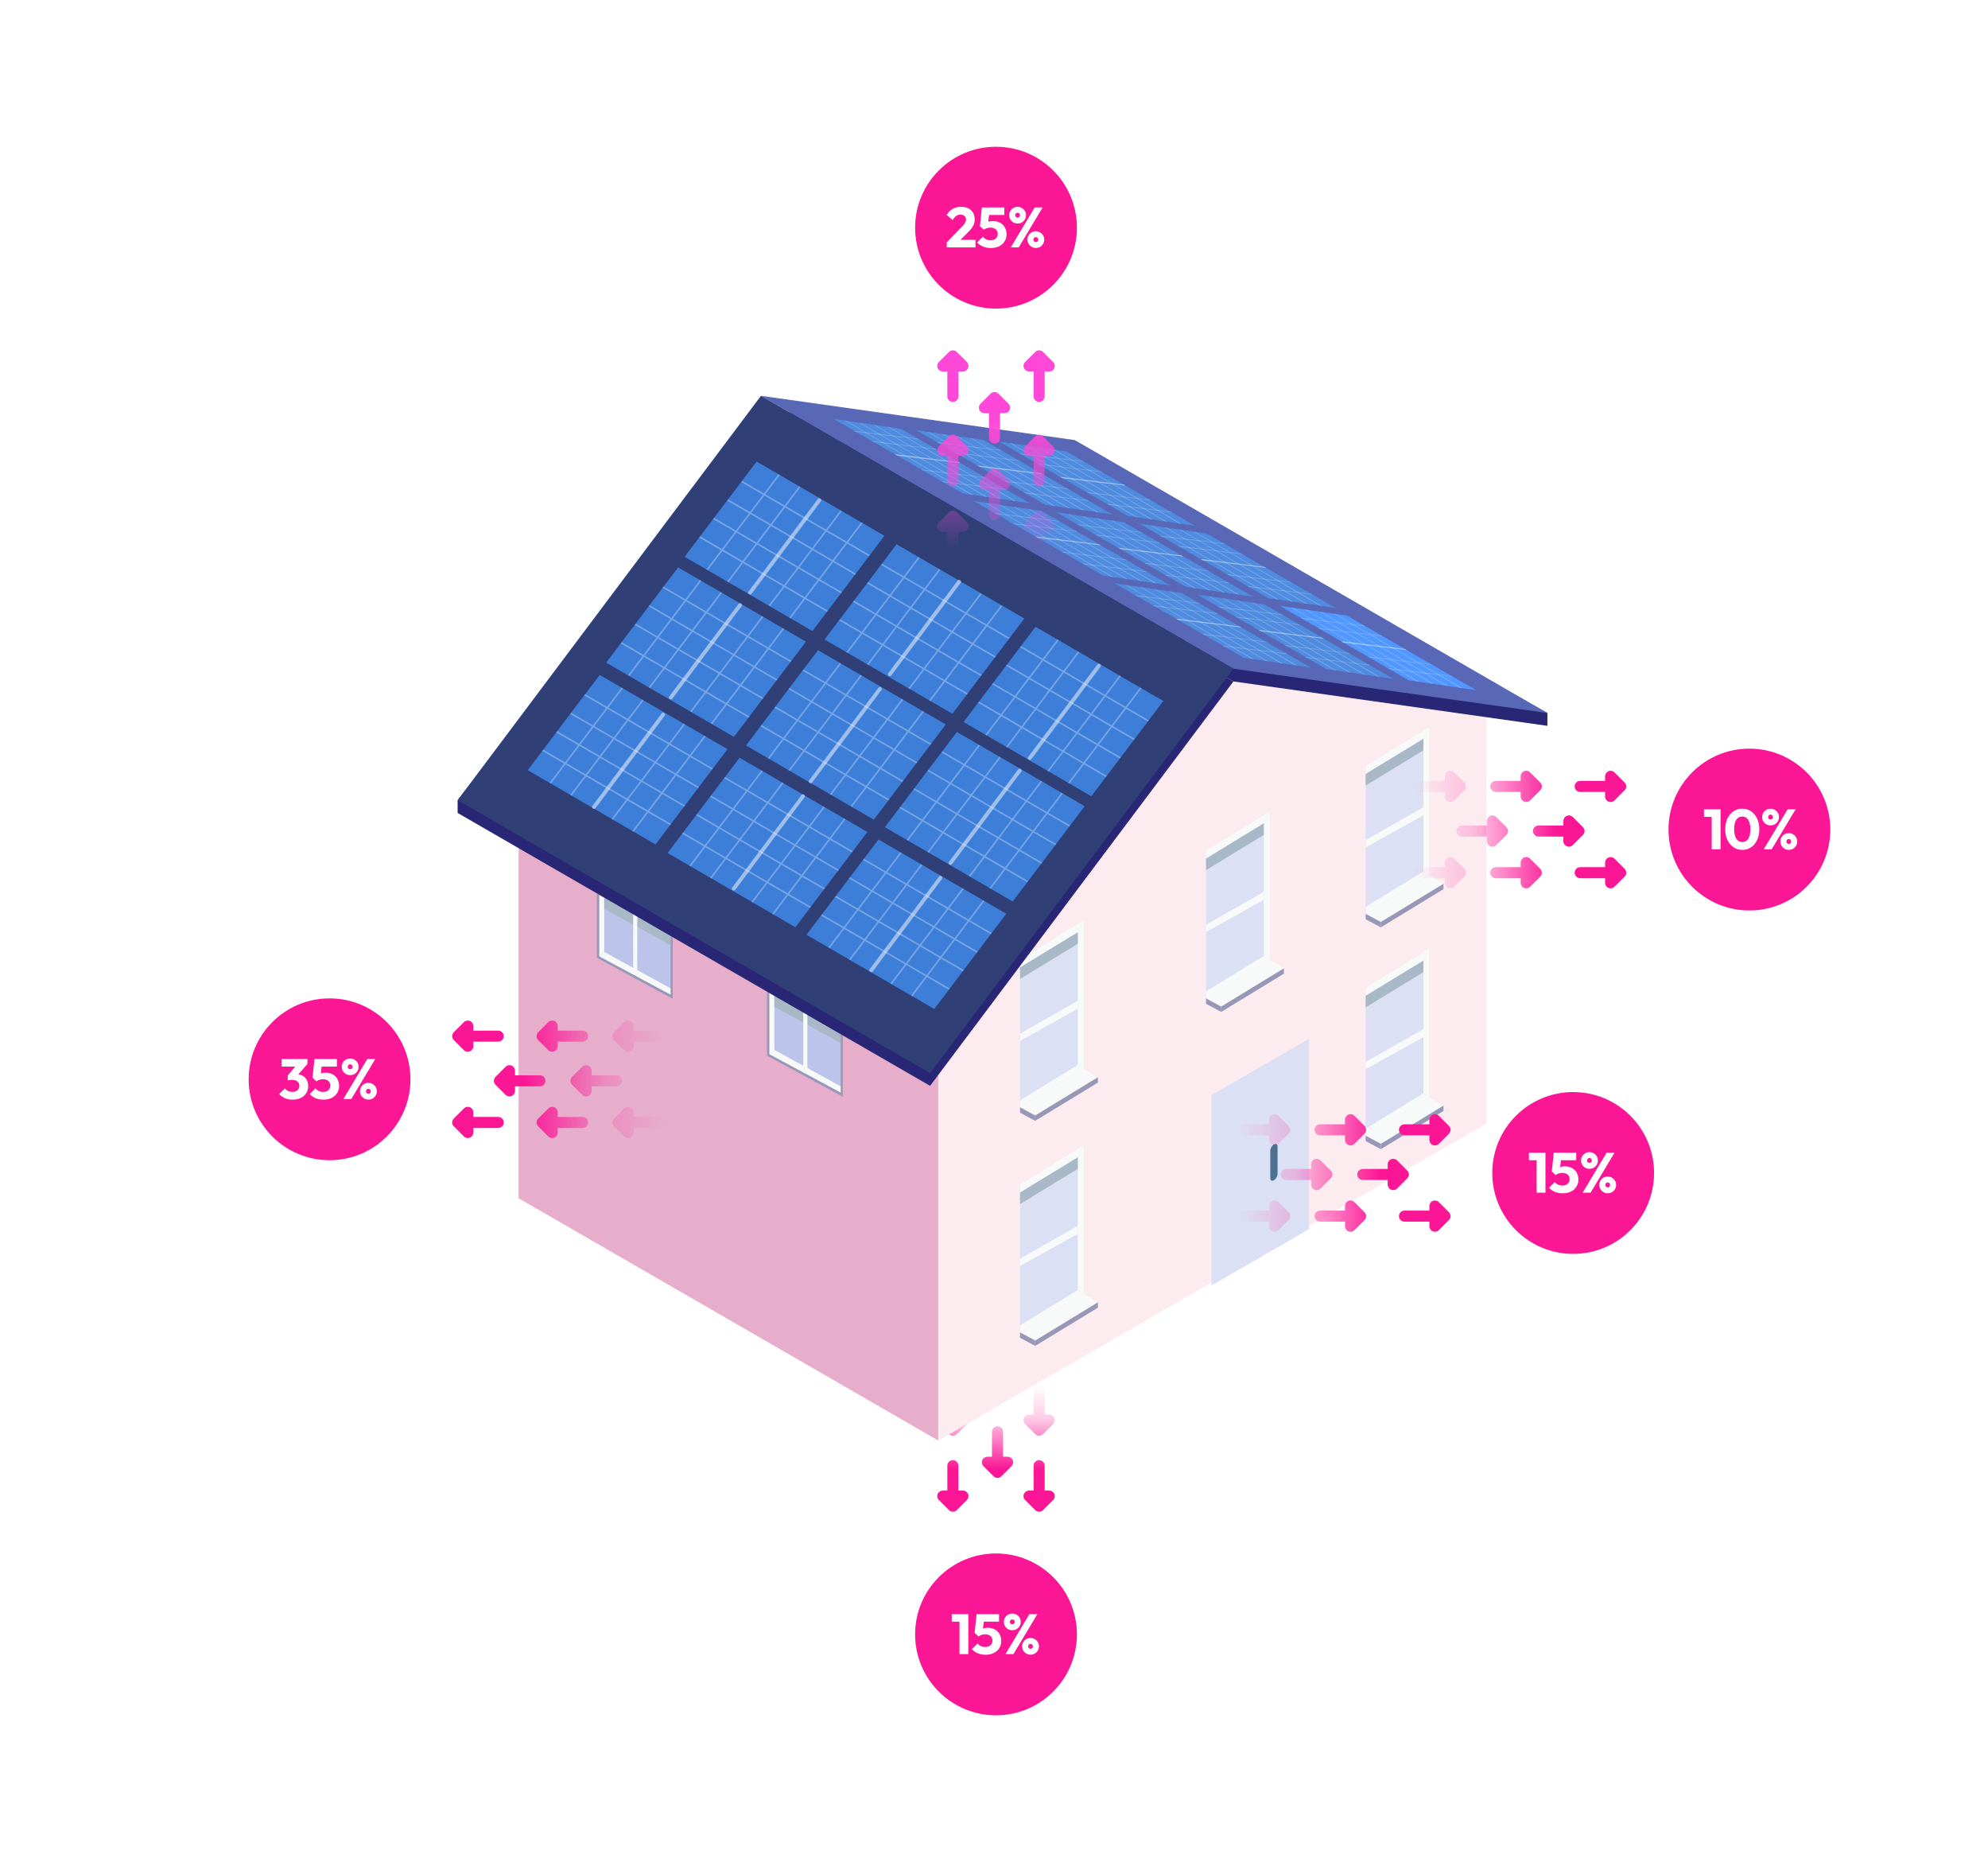 <svg width="504" height="471" viewBox="0 0 504 471" fill="none" xmlns="http://www.w3.org/2000/svg">
<g clip-path="url(#clip0_921_873)">
<path d="M503.376 0H0V470.758H503.376V0Z" fill="white"/>
<path fill-rule="evenodd" clip-rule="evenodd" d="M237.713 378.674C237.497 379.197 237.616 379.799 238.017 380.199L240.579 382.761C241.126 383.308 242.012 383.308 242.559 382.761L245.121 380.199C245.521 379.799 245.641 379.197 245.425 378.674C245.208 378.151 244.697 377.81 244.131 377.81H242.969V371.493C242.969 370.72 242.342 370.094 241.569 370.094C240.796 370.094 240.17 370.72 240.17 371.493V377.81H239.006C238.44 377.81 237.93 378.151 237.713 378.674ZM238.022 360.946C237.621 360.546 237.502 359.944 237.718 359.421C237.935 358.898 238.445 358.557 239.012 358.557H240.175V352.241C240.175 351.468 240.801 350.841 241.574 350.841C242.348 350.841 242.974 351.468 242.974 352.241V358.557H244.136C244.703 358.557 245.213 358.898 245.43 359.421C245.646 359.944 245.527 360.546 245.126 360.946L242.564 363.508C242.017 364.055 241.131 364.055 240.584 363.508L238.022 360.946ZM249.334 371.618C248.934 371.218 248.814 370.616 249.031 370.093C249.247 369.57 249.758 369.229 250.324 369.229H251.487V362.913C251.487 362.14 252.113 361.513 252.886 361.513C253.659 361.513 254.286 362.14 254.286 362.913V369.229H255.449C256.015 369.229 256.525 369.57 256.742 370.093C256.958 370.616 256.839 371.218 256.438 371.618L253.876 374.181C253.329 374.727 252.443 374.727 251.896 374.181L249.334 371.618ZM259.588 359.421C259.372 359.944 259.491 360.546 259.892 360.947L262.454 363.509C263.001 364.056 263.887 364.056 264.434 363.509L266.996 360.947C267.396 360.546 267.516 359.944 267.3 359.421C267.083 358.898 266.573 358.557 266.006 358.557H264.843V352.241C264.843 351.468 264.216 350.842 263.443 350.842C262.67 350.842 262.044 351.468 262.044 352.241V358.557H260.882C260.315 358.557 259.805 358.898 259.588 359.421ZM259.892 380.199C259.491 379.799 259.371 379.196 259.588 378.673C259.805 378.15 260.315 377.809 260.881 377.809H262.044V371.493C262.044 370.72 262.671 370.094 263.444 370.094C264.217 370.094 264.843 370.72 264.843 371.493V377.809H266.006C266.572 377.809 267.083 378.15 267.299 378.673C267.516 379.196 267.396 379.799 266.996 380.199L264.434 382.761C263.887 383.308 263.001 383.308 262.454 382.761L259.892 380.199Z" fill="url(#paint0_linear_921_873)"/>
<path d="M252.507 393.75H252.507C241.18 393.75 231.997 402.932 231.997 414.26V414.26C231.997 425.587 241.18 434.769 252.507 434.769H252.507C263.834 434.769 273.016 425.587 273.016 414.26V414.26C273.016 402.932 263.834 393.75 252.507 393.75Z" fill="#FB1695"/>
<path d="M243.246 419.26V409.124H245.486V419.26H243.246ZM241.293 411.033V409.124H245.342V411.033H241.293ZM249.863 419.418C249.165 419.418 248.509 419.298 247.897 419.059C247.294 418.81 246.791 418.456 246.389 417.996L247.854 416.546C248.035 416.814 248.299 417.034 248.643 417.207C248.997 417.369 249.38 417.451 249.792 417.451C250.155 417.451 250.471 417.389 250.739 417.264C251.007 417.13 251.218 416.944 251.371 416.704C251.524 416.455 251.601 416.168 251.601 415.843C251.601 415.508 251.524 415.221 251.371 414.981C251.218 414.742 251.002 414.56 250.725 414.436C250.457 414.302 250.151 414.235 249.806 414.235C249.461 414.235 249.146 414.283 248.858 414.378C248.571 414.465 248.308 414.599 248.069 414.78L248.255 413.345C248.476 413.173 248.686 413.034 248.887 412.928C249.088 412.814 249.308 412.727 249.548 412.67C249.787 412.613 250.069 412.584 250.395 412.584C251.141 412.584 251.768 412.737 252.275 413.043C252.792 413.35 253.18 413.756 253.438 414.264C253.706 414.771 253.84 415.331 253.84 415.943C253.84 416.613 253.673 417.212 253.338 417.738C253.012 418.264 252.553 418.676 251.96 418.973C251.366 419.269 250.667 419.418 249.863 419.418ZM248.069 414.78L247.093 413.876L247.581 409.124H249.619L249.088 413.833L248.069 414.78ZM247.882 411.033L247.581 409.124H253.28V411.033H247.882ZM256.634 413.201C256.241 413.201 255.882 413.11 255.557 412.928C255.241 412.737 254.987 412.483 254.796 412.168C254.605 411.842 254.509 411.478 254.509 411.076C254.509 410.684 254.605 410.33 254.796 410.014C254.987 409.698 255.241 409.449 255.557 409.267C255.873 409.076 256.227 408.98 256.619 408.98C257.031 408.98 257.395 409.076 257.71 409.267C258.036 409.449 258.294 409.698 258.486 410.014C258.677 410.33 258.773 410.684 258.773 411.076C258.773 411.478 258.677 411.842 258.486 412.168C258.294 412.483 258.036 412.737 257.71 412.928C257.395 413.11 257.036 413.201 256.634 413.201ZM256.634 411.708C256.816 411.708 256.964 411.651 257.079 411.536C257.194 411.421 257.251 411.273 257.251 411.091C257.251 410.909 257.194 410.761 257.079 410.646C256.964 410.531 256.816 410.473 256.634 410.473C256.461 410.473 256.318 410.531 256.203 410.646C256.088 410.761 256.031 410.909 256.031 411.091C256.031 411.273 256.088 411.421 256.203 411.536C256.318 411.651 256.461 411.708 256.634 411.708ZM261.257 419.403C260.864 419.403 260.505 419.308 260.18 419.116C259.864 418.925 259.61 418.671 259.419 418.355C259.227 418.03 259.132 417.671 259.132 417.279C259.132 416.877 259.227 416.522 259.419 416.216C259.61 415.9 259.864 415.647 260.18 415.455C260.496 415.264 260.85 415.168 261.242 415.168C261.654 415.168 262.017 415.264 262.333 415.455C262.659 415.647 262.917 415.9 263.109 416.216C263.3 416.522 263.396 416.877 263.396 417.279C263.396 417.671 263.3 418.03 263.109 418.355C262.917 418.681 262.659 418.939 262.333 419.131C262.017 419.312 261.659 419.403 261.257 419.403ZM261.257 417.91C261.438 417.91 261.587 417.853 261.702 417.738C261.816 417.623 261.874 417.47 261.874 417.279C261.874 417.106 261.816 416.963 261.702 416.848C261.587 416.723 261.438 416.661 261.257 416.661C261.084 416.661 260.941 416.723 260.826 416.848C260.711 416.963 260.654 417.106 260.654 417.279C260.654 417.47 260.711 417.623 260.826 417.738C260.941 417.853 261.084 417.91 261.257 417.91ZM254.911 419.26L260.984 409.124H262.994L256.921 419.26H254.911Z" fill="white"/>
<path d="M131.483 303.721L237.87 365.124V256.072L131.483 194.635V303.721Z" fill="#E6AECB"/>
<path d="M237.87 256.072V365.125L376.835 284.767V175.023L306.151 163.802L237.87 256.072Z" fill="#FCECF0"/>
<path d="M274.77 233.21V270.949L258.602 280.658V243.142L274.77 233.21Z" fill="#DCE0F4"/>
<path d="M274.77 270.95L278.335 273.047L262.445 282.737L258.602 280.658L274.77 270.95Z" fill="#F8FAF9"/>
<path d="M262.445 282.737V284.092L258.602 282.032V280.658L262.445 282.737Z" fill="#9798B7"/>
<path d="M278.335 273.047L262.445 282.737V284.092L278.335 274.402V273.047Z" fill="#9798B7"/>
<path d="M274.77 233.211L273.248 236.292V269.91L274.77 270.95V233.211Z" fill="#F8FAF9"/>
<path d="M258.602 245.221L273.248 236.292L274.77 233.21L258.602 243.142V245.221Z" fill="#F8FAF9"/>
<path d="M274.771 270.949L258.602 280.657V278.913L273.249 269.909L274.771 270.949Z" fill="#F8FAF9"/>
<path d="M273.248 253.649L258.602 261.984V263.84L273.248 255.673V253.649Z" fill="#F8FAF9"/>
<path d="M273.248 236.292V239.207L258.602 248.154V245.221L273.248 236.292Z" fill="#A8B8C6"/>
<path d="M274.77 290.259V327.997L258.602 337.706V300.19L274.77 290.259Z" fill="#DCE0F4"/>
<path d="M274.77 327.998L278.335 330.095L262.445 339.785L258.602 337.706L274.77 327.998Z" fill="#F8FAF9"/>
<path d="M262.445 339.784V341.139L258.602 339.079V337.705L262.445 339.784Z" fill="#9798B7"/>
<path d="M278.335 330.095L262.445 339.785V341.14L278.335 331.45V330.095Z" fill="#9798B7"/>
<path d="M274.77 290.258L273.248 293.34V326.957L274.77 327.997V290.258Z" fill="#F8FAF9"/>
<path d="M258.602 302.269L273.248 293.34L274.77 290.259L258.602 300.19V302.269Z" fill="#F8FAF9"/>
<path d="M274.77 327.997L258.602 337.705V335.96L273.248 326.957L274.77 327.997Z" fill="#F8FAF9"/>
<path d="M273.248 310.697L258.602 319.031V320.888L273.248 312.72V310.697Z" fill="#F8FAF9"/>
<path d="M273.248 293.34V296.254L258.602 305.202V302.269L273.248 293.34Z" fill="#A8B8C6"/>
<path d="M321.926 205.609V243.348L305.757 253.057V215.541L321.926 205.609Z" fill="#DCE0F4"/>
<path d="M321.926 243.348L325.49 245.446L309.6 255.135L305.757 253.056L321.926 243.348Z" fill="#F8FAF9"/>
<path d="M309.6 255.136V256.491L305.758 254.431V253.057L309.6 255.136Z" fill="#9798B7"/>
<path d="M325.49 245.446L309.6 255.135V256.491L325.49 246.801V245.446Z" fill="#9798B7"/>
<path d="M321.926 205.609L320.403 208.691V242.309L321.926 243.348V205.609Z" fill="#F8FAF9"/>
<path d="M305.757 217.62L320.403 208.691L321.926 205.609L305.757 215.541V217.62Z" fill="#F8FAF9"/>
<path d="M321.925 243.348L305.757 253.056V251.311L320.403 242.308L321.925 243.348Z" fill="#F8FAF9"/>
<path d="M320.403 226.048L305.757 234.383V236.239L320.403 228.071V226.048Z" fill="#F8FAF9"/>
<path d="M320.404 208.691V211.606L305.757 220.553V217.62L320.404 208.691Z" fill="#A8B8C6"/>
<path d="M362.389 184.175V221.914L346.22 231.622V194.106L362.389 184.175Z" fill="#DCE0F4"/>
<path d="M362.389 221.915L365.953 224.012L350.063 233.702L346.22 231.623L362.389 221.915Z" fill="#F8FAF9"/>
<path d="M350.063 233.702V235.057L346.22 232.996V231.623L350.063 233.702Z" fill="#9798B7"/>
<path d="M365.953 224.011L350.063 233.701V235.056L365.953 225.367V224.011Z" fill="#9798B7"/>
<path d="M362.389 184.175L360.866 187.257V220.874L362.389 221.914V184.175Z" fill="#F8FAF9"/>
<path d="M346.22 196.185L360.866 187.257L362.389 184.175L346.22 194.106V196.185Z" fill="#F8FAF9"/>
<path d="M362.389 221.914L346.22 231.623V229.878L360.866 220.875L362.389 221.914Z" fill="#F8FAF9"/>
<path d="M360.866 204.613L346.22 212.948V214.804L360.866 206.637V204.613Z" fill="#F8FAF9"/>
<path d="M360.867 187.257V190.172L346.22 199.119V196.186L360.867 187.257Z" fill="#A8B8C6"/>
<path d="M362.389 240.4V278.139L346.22 287.847V250.331L362.389 240.4Z" fill="#DCE0F4"/>
<path d="M362.389 278.14L365.953 280.238L350.063 289.928L346.22 287.849L362.389 278.14Z" fill="#F8FAF9"/>
<path d="M350.063 289.926V291.282L346.22 289.221V287.847L350.063 289.926Z" fill="#9798B7"/>
<path d="M365.953 280.237L350.063 289.927V291.282L365.953 281.592V280.237Z" fill="#9798B7"/>
<path d="M362.388 240.4L360.866 243.482V277.1L362.388 278.139V240.4Z" fill="#F8FAF9"/>
<path d="M346.22 252.41L360.867 243.482L362.389 240.4L346.22 250.331V252.41Z" fill="#F8FAF9"/>
<path d="M362.389 278.139L346.22 287.847V286.102L360.866 277.099L362.389 278.139Z" fill="#F8FAF9"/>
<path d="M360.867 260.838L346.22 269.173V271.03L360.867 262.862V260.838Z" fill="#F8FAF9"/>
<path d="M360.866 243.482V246.396L346.22 255.344V252.411L360.866 243.482Z" fill="#A8B8C6"/>
<path d="M151.334 226.538V242.764L170.537 253.159V237.199L151.334 226.538Z" fill="#9798B7"/>
<path d="M151.947 226.884V242.396L170.007 252.099V236.913L151.947 226.884Z" fill="#BDC4EA"/>
<path d="M153.19 227.556V241.295L151.947 242.396V226.884L153.19 227.556Z" fill="#F8FAF9"/>
<path d="M153.19 227.556V230.349L170.007 239.563V236.913L153.19 227.556Z" fill="#A8B8C6"/>
<path d="M170.007 252.099L151.947 242.397L153.19 241.296L170.007 250.53V252.099Z" fill="#F8FAF9"/>
<path d="M160.529 231.654V245.862L161.568 246.412V232.204L160.529 231.654Z" fill="#F8FAF9"/>
<path d="M194.46 251.349V267.575L213.663 277.971V262.01L194.46 251.349Z" fill="#9798B7"/>
<path d="M195.073 251.696V267.208L213.133 276.911V261.725L195.073 251.696Z" fill="#BDC4EA"/>
<path d="M196.316 252.368V266.107L195.073 267.208V251.696L196.316 252.368Z" fill="#F8FAF9"/>
<path d="M196.315 252.368V255.161L213.133 264.375V261.725L196.315 252.368Z" fill="#A8B8C6"/>
<path d="M213.133 276.911L195.073 267.208L196.316 266.108L213.133 275.341V276.911Z" fill="#F8FAF9"/>
<path d="M203.654 256.466V270.673L204.694 271.224V257.016L203.654 256.466Z" fill="#F8FAF9"/>
<g filter="url(#filter0_dd_921_873)">
<path d="M301.655 328.569L326.401 314.288V266.046L301.655 280.295V328.569Z" fill="#DCE0F4"/>
</g>
<path d="M322.967 290.066C322.473 290.363 322.045 291.086 322.045 291.646V298.622C322.045 299.214 322.473 299.445 322.967 299.149C323.46 298.852 323.888 298.128 323.888 297.569V290.593C323.888 290.001 323.46 289.77 322.967 290.066Z" fill="#4C7091"/>
<path d="M192.92 103.55L312.7 172.72L392.302 183.974V180.716L272.488 114.804L192.92 103.55Z" fill="#282675"/>
<path d="M116.017 202.829V206.054L235.798 275.224L312.7 172.72L192.92 103.55L116.017 202.829Z" fill="#282675"/>
<path d="M192.92 100.326L312.7 169.495L392.301 180.717L272.488 111.547L192.92 100.326Z" fill="#5867B6"/>
<path d="M116.017 202.829L235.797 271.999L312.7 169.495L192.92 100.325L116.017 202.829Z" fill="#304077"/>
<path fill-rule="evenodd" clip-rule="evenodd" d="M224.216 135.807L205.967 159.949L173.57 141.13L191.818 116.989L224.216 135.807Z" fill="#3D7ED9"/>
<path fill-rule="evenodd" clip-rule="evenodd" d="M220.533 140.677L220.288 141.001L214.761 137.79L211.458 142.159L216.986 145.37L216.741 145.694L211.213 142.483L207.911 146.852L213.438 150.063L213.193 150.386L207.666 147.176L204.363 151.545L209.89 154.755L209.645 155.079L204.118 151.868L200.437 156.738L200.088 156.535L203.769 151.666L198.87 148.821L195.189 153.69L194.84 153.487L198.521 148.618L188.375 142.725L184.694 147.594L184.345 147.391L188.026 142.522L183.127 139.676L179.446 144.545L179.097 144.342L182.778 139.473L177.25 136.262L177.495 135.939L183.023 139.149L186.326 134.78L180.798 131.57L181.043 131.246L186.57 134.457L189.873 130.088L184.346 126.877L184.591 126.553L190.118 129.764L193.421 125.395L187.894 122.184L188.138 121.861L193.666 125.071L197.347 120.201L197.696 120.404L194.015 125.274L198.914 128.119L202.594 123.248L202.944 123.451L199.263 128.322L209.409 134.215L213.09 129.345L213.439 129.548L209.758 134.418L214.657 137.263L218.337 132.392L218.687 132.595L215.006 137.465L220.533 140.676V140.677ZM204.014 151.342L207.316 146.973L202.418 144.127L199.115 148.496L204.014 151.342ZM207.561 146.649L210.864 142.28L205.966 139.434L202.663 143.803L207.561 146.649ZM211.109 141.956L214.412 137.587L209.513 134.743L206.211 139.112L211.109 141.956ZM209.164 134.539L199.018 128.645L195.715 133.014L205.861 138.908L209.164 134.539ZM198.667 128.441L193.769 125.597L190.466 129.966L195.365 132.81L198.667 128.441ZM205.616 139.231L195.47 133.338L192.168 137.707L202.314 143.6L205.616 139.231ZM195.12 133.134L190.221 130.288L186.919 134.657L191.817 137.503L195.12 133.134ZM202.069 143.924L191.923 138.031L188.62 142.4L198.766 148.293L202.069 143.924ZM191.572 137.827L186.674 134.981L183.371 139.35L188.269 142.194L191.572 137.825V137.827Z" fill="white" fill-opacity="0.3"/>
<path fill-rule="evenodd" clip-rule="evenodd" d="M190.549 150.503C190.388 150.718 190.086 150.759 189.873 150.596C189.661 150.433 189.619 150.126 189.781 149.911L207.326 126.485C207.487 126.269 207.789 126.227 208.002 126.391C208.214 126.554 208.255 126.861 208.094 127.077L190.549 150.503Z" fill="white" fill-opacity="0.5"/>
<path fill-rule="evenodd" clip-rule="evenodd" d="M259.693 156.771L241.444 180.914L209.047 162.094L227.295 137.953L259.693 156.771Z" fill="#3D7ED9"/>
<path fill-rule="evenodd" clip-rule="evenodd" d="M255.984 161.668L255.74 161.992L250.212 158.781L246.909 163.15L252.437 166.361L252.192 166.684L246.664 163.474L243.362 167.843L248.889 171.053L248.644 171.377L243.117 168.166L239.814 172.535L245.341 175.746L245.097 176.07L239.569 172.859L235.888 177.728L235.539 177.525L239.22 172.656L234.321 169.812L230.641 174.681L230.291 174.478L233.972 169.609L223.826 163.715L220.145 168.584L219.796 168.381L223.477 163.512L218.578 160.667L214.897 165.536L214.548 165.333L218.229 160.464L212.702 157.253L212.947 156.929L218.474 160.14L221.777 155.771L216.249 152.56L216.494 152.237L222.022 155.447L225.324 151.078L219.797 147.868L220.042 147.544L225.569 150.755L228.872 146.386L223.345 143.175L223.59 142.851L229.117 146.062L232.798 141.192L233.147 141.395L229.466 146.265L234.365 149.109L238.046 144.239L238.395 144.442L234.714 149.312L244.86 155.206L248.541 150.335L248.89 150.538L245.209 155.409L250.108 158.253L253.789 153.383L254.138 153.586L250.457 158.456L255.984 161.668ZM239.465 172.333L242.767 167.964L237.869 165.118L234.566 169.487L239.465 172.331V172.333ZM243.012 167.64L246.315 163.271L241.417 160.425L238.114 164.794L243.012 167.64ZM246.56 162.947L249.863 158.578L244.964 155.734L241.662 160.103L246.56 162.947ZM244.615 155.529L234.469 149.636L231.166 154.005L241.312 159.898L244.615 155.529ZM234.119 149.432L229.22 146.587L225.917 150.956L230.816 153.801L234.119 149.432ZM241.067 160.222L230.921 154.329L227.619 158.698L237.765 164.591L241.067 160.222ZM230.571 154.125L225.673 151.279L222.37 155.648L227.268 158.494L230.571 154.125ZM237.52 164.915L227.374 159.021L224.071 163.39L234.217 169.284L237.52 164.915ZM227.023 158.817L222.125 155.972L218.822 160.34L223.72 163.185L227.023 158.816V158.817Z" fill="white" fill-opacity="0.3"/>
<path fill-rule="evenodd" clip-rule="evenodd" d="M225.993 171.178C225.832 171.394 225.53 171.435 225.318 171.272C225.105 171.109 225.064 170.802 225.225 170.586L242.771 147.16C242.931 146.944 243.234 146.902 243.446 147.066C243.658 147.229 243.699 147.536 243.538 147.752L225.993 171.178Z" fill="white" fill-opacity="0.5"/>
<path fill-rule="evenodd" clip-rule="evenodd" d="M294.925 177.681L276.676 201.823L244.279 183.004L262.528 158.863L294.925 177.681Z" fill="#3D7ED9"/>
<path fill-rule="evenodd" clip-rule="evenodd" d="M291.242 182.551L290.997 182.875L285.47 179.664L282.167 184.033L287.695 187.243L287.45 187.567L281.922 184.357L278.62 188.726L284.147 191.936L283.902 192.26L278.375 189.049L275.072 193.418L280.599 196.629L280.354 196.953L274.827 193.742L271.146 198.611L270.797 198.408L274.478 193.539L269.579 190.694L265.898 195.564L265.549 195.361L269.23 190.492L259.084 184.598L255.403 189.467L255.054 189.264L258.735 184.395L253.836 181.549L250.155 186.418L249.806 186.216L253.487 181.347L247.959 178.136L248.204 177.812L253.732 181.023L257.035 176.654L251.507 173.443L251.752 173.12L257.279 176.33L260.582 171.961L255.055 168.751L255.3 168.427L260.827 171.637L264.13 167.268L258.602 164.058L258.847 163.734L264.375 166.945L268.056 162.074L268.405 162.277L264.724 167.148L269.622 169.992L273.303 165.122L273.653 165.325L269.972 170.195L280.118 176.089L283.799 171.218L284.148 171.421L280.467 176.291L285.366 179.136L289.046 174.266L289.396 174.469L285.715 179.339L291.242 182.551ZM274.722 193.215L278.025 188.846L273.127 186.001L269.824 190.37L274.722 193.215ZM278.27 188.523L281.573 184.154L276.675 181.308L273.372 185.677L278.27 188.523ZM281.818 183.83L285.121 179.461L280.222 176.616L276.92 180.985L281.818 183.83ZM279.873 176.412L269.727 170.519L266.424 174.888L276.57 180.781L279.873 176.412ZM269.376 170.315L264.478 167.47L261.175 171.839L266.074 174.684L269.376 170.315ZM276.325 181.105L266.179 175.212L262.877 179.581L273.022 185.474L276.325 181.105ZM265.829 175.007L260.93 172.162L257.628 176.531L262.526 179.376L265.829 175.007ZM272.778 185.798L262.632 179.904L259.329 184.273L269.475 190.167L272.778 185.798ZM262.281 179.7L257.383 176.854L254.08 181.223L258.978 184.068L262.281 179.7Z" fill="white" fill-opacity="0.3"/>
<path fill-rule="evenodd" clip-rule="evenodd" d="M261.439 192.446C261.279 192.662 260.977 192.703 260.764 192.54C260.552 192.377 260.51 192.07 260.672 191.854L278.217 168.428C278.378 168.213 278.68 168.171 278.893 168.335C279.105 168.498 279.145 168.805 278.985 169.02L261.439 192.446Z" fill="white" fill-opacity="0.5"/>
<path fill-rule="evenodd" clip-rule="evenodd" d="M204.319 162.63L186.071 186.772L153.674 167.953L171.922 143.812L204.319 162.63Z" fill="#3D7ED9"/>
<path fill-rule="evenodd" clip-rule="evenodd" d="M200.638 167.5L200.393 167.824L194.865 164.613L191.562 168.982L197.09 172.193L196.845 172.517L191.318 169.306L188.015 173.675L193.542 176.886L193.297 177.209L187.77 173.999L184.467 178.368L189.995 181.578L189.75 181.902L184.222 178.691L180.541 183.561L180.192 183.358L183.873 178.489L178.975 175.644L175.294 180.513L174.944 180.31L178.625 175.441L168.479 169.548L164.798 174.417L164.449 174.214L168.13 169.345L163.232 166.499L159.551 171.368L159.201 171.165L162.882 166.296L157.355 163.085L157.6 162.762L163.127 165.972L166.43 161.603L160.902 158.393L161.147 158.069L166.675 161.28L169.977 156.911L164.45 153.7L164.695 153.376L170.222 156.587L173.525 152.218L167.998 149.007L168.243 148.684L173.77 151.894L177.451 147.024L177.8 147.227L174.119 152.097L179.018 154.942L182.699 150.071L183.048 150.274L179.367 155.145L189.513 161.038L193.194 156.168L193.543 156.371L189.862 161.241L194.761 164.086L198.442 159.215L198.791 159.418L195.11 164.288L200.638 167.499V167.5ZM184.118 178.165L187.421 173.796L182.522 170.95L179.219 175.319L184.118 178.165ZM187.665 173.472L190.968 169.103L186.07 166.257L182.767 170.626L187.665 173.472ZM191.213 168.779L194.516 164.41L189.618 161.566L186.315 165.935L191.213 168.779ZM189.268 161.362L179.122 155.468L175.819 159.837L185.965 165.731L189.268 161.362ZM178.772 155.264L173.873 152.42L170.571 156.789L175.469 159.633L178.772 155.264ZM185.721 166.054L175.575 160.161L172.272 164.53L182.418 170.423L185.721 166.054ZM175.224 159.957L170.326 157.111L167.023 161.48L171.921 164.326L175.224 159.957ZM182.173 170.747L172.027 164.854L168.724 169.223L178.87 175.116L182.173 170.747ZM171.676 164.65L166.778 161.804L163.475 166.173L168.374 169.017L171.676 164.648V164.65Z" fill="white" fill-opacity="0.3"/>
<path fill-rule="evenodd" clip-rule="evenodd" d="M170.461 177.086C170.301 177.302 169.998 177.343 169.786 177.18C169.574 177.017 169.532 176.71 169.694 176.494L187.239 153.068C187.4 152.853 187.702 152.81 187.915 152.975C188.127 153.138 188.167 153.445 188.007 153.66L170.461 177.086Z" fill="white" fill-opacity="0.5"/>
<path fill-rule="evenodd" clip-rule="evenodd" d="M239.772 183.62L221.524 207.762L189.126 188.943L207.375 164.802L239.772 183.62Z" fill="#3D7ED9"/>
<path fill-rule="evenodd" clip-rule="evenodd" d="M236.09 188.491L235.845 188.815L230.318 185.604L227.015 189.973L232.542 193.184L232.297 193.507L226.77 190.297L223.467 194.666L228.995 197.876L228.75 198.2L223.222 194.989L219.92 199.358L225.447 202.569L225.202 202.893L219.675 199.682L215.994 204.551L215.644 204.348L219.325 199.479L214.427 196.635L210.746 201.504L210.397 201.301L214.078 196.432L203.932 190.538L200.251 195.407L199.901 195.204L203.582 190.335L198.684 187.49L195.003 192.359L194.654 192.156L198.335 187.287L192.807 184.076L193.052 183.752L198.579 186.963L201.882 182.594L196.355 179.383L196.6 179.06L202.127 182.27L205.43 177.901L199.902 174.691L200.147 174.367L205.675 177.578L208.978 173.209L203.45 169.998L203.695 169.674L209.222 172.885L212.903 168.015L213.253 168.218L209.572 173.088L214.47 175.932L218.151 171.062L218.5 171.265L214.82 176.135L224.965 182.029L228.646 177.158L228.996 177.361L225.315 182.232L230.213 185.076L233.894 180.206L234.243 180.409L230.563 185.279L236.09 188.491ZM219.57 199.156L222.873 194.787L217.975 191.941L214.672 196.31L219.57 199.154V199.156ZM223.118 194.463L226.421 190.094L221.522 187.248L218.22 191.617L223.118 194.463ZM226.665 189.77L229.968 185.401L225.07 182.557L221.767 186.926L226.665 189.77ZM224.721 182.352L214.575 176.459L211.272 180.828L221.418 186.721L224.721 182.352ZM214.224 176.255L209.326 173.41L206.023 177.779L210.921 180.624L214.224 176.255ZM221.173 187.045L211.027 181.152L207.724 185.521L217.87 191.414L221.173 187.045ZM210.676 180.948L205.778 178.102L202.475 182.471L207.374 185.317L210.676 180.948ZM217.625 191.738L207.479 185.844L204.176 190.213L214.322 196.107L217.625 191.738ZM207.129 185.64L202.23 182.795L198.928 187.163L203.826 190.008L207.129 185.64Z" fill="white" fill-opacity="0.3"/>
<path fill-rule="evenodd" clip-rule="evenodd" d="M205.907 198.353C205.747 198.568 205.444 198.609 205.232 198.446C205.02 198.283 204.978 197.976 205.14 197.761L222.685 174.335C222.846 174.119 223.148 174.077 223.36 174.241C223.573 174.404 223.613 174.711 223.453 174.927L205.907 198.353Z" fill="white" fill-opacity="0.5"/>
<path fill-rule="evenodd" clip-rule="evenodd" d="M274.988 204.346L256.74 228.489L224.343 209.67L242.591 185.529L274.988 204.346Z" fill="#3D7ED9"/>
<path fill-rule="evenodd" clip-rule="evenodd" d="M271.305 209.217L271.06 209.541L265.533 206.33L262.23 210.699L267.758 213.91L267.513 214.233L261.985 211.023L258.683 215.392L264.21 218.602L263.965 218.926L258.438 215.715L255.135 220.084L260.662 223.295L260.417 223.619L254.89 220.408L251.209 225.277L250.86 225.074L254.541 220.205L249.642 217.36L245.961 222.23L245.612 222.027L249.293 217.158L239.147 211.264L235.466 216.133L235.117 215.93L238.798 211.061L233.899 208.215L230.218 213.085L229.869 212.882L233.55 208.013L228.022 204.802L228.267 204.478L233.795 207.689L237.098 203.32L231.57 200.109L231.815 199.786L237.342 202.996L240.645 198.627L235.118 195.417L235.363 195.093L240.89 198.303L244.193 193.934L238.665 190.724L238.91 190.4L244.438 193.611L248.119 188.74L248.468 188.943L244.787 193.814L249.685 196.658L253.366 191.788L253.716 191.991L250.035 196.861L260.181 202.755L263.862 197.884L264.211 198.087L260.53 202.957L265.428 205.802L269.109 200.932L269.459 201.135L265.778 206.005L271.305 209.217ZM254.785 219.881L258.088 215.512L253.19 212.667L249.887 217.036L254.785 219.881ZM258.333 215.189L261.636 210.82L256.738 207.974L253.435 212.343L258.333 215.189ZM261.881 210.496L265.184 206.127L260.285 203.282L256.983 207.651L261.881 210.496ZM259.936 203.078L249.79 197.185L246.487 201.554L256.633 207.447L259.936 203.078ZM249.439 196.981L244.541 194.136L241.238 198.505L246.137 201.35L249.439 196.981ZM256.388 207.771L246.242 201.878L242.939 206.247L253.085 212.14L256.388 207.771ZM245.892 201.673L240.993 198.828L237.691 203.197L242.589 206.042L245.892 201.673ZM252.841 212.464L242.695 206.57L239.392 210.939L249.538 216.833L252.841 212.464ZM242.344 206.366L237.446 203.52L234.143 207.889L239.041 210.734L242.344 206.366Z" fill="white" fill-opacity="0.3"/>
<path fill-rule="evenodd" clip-rule="evenodd" d="M241.353 219.03C241.192 219.245 240.89 219.286 240.677 219.123C240.465 218.96 240.424 218.653 240.585 218.438L258.131 195.012C258.291 194.796 258.594 194.754 258.806 194.918C259.018 195.081 259.059 195.388 258.898 195.604L241.353 219.03Z" fill="white" fill-opacity="0.5"/>
<path fill-rule="evenodd" clip-rule="evenodd" d="M184.438 189.886L166.19 214.028L133.792 195.209L152.041 171.068L184.438 189.886Z" fill="#3D7ED9"/>
<path fill-rule="evenodd" clip-rule="evenodd" d="M180.757 194.757L180.512 195.081L174.985 191.87L171.682 196.239L177.209 199.45L176.964 199.774L171.437 196.563L168.134 200.932L173.662 204.142L173.417 204.466L167.889 201.256L164.587 205.625L170.114 208.835L169.869 209.159L164.342 205.948L160.661 210.817L160.311 210.614L163.992 205.745L159.094 202.901L155.413 207.77L155.064 207.567L158.745 202.698L148.599 196.804L144.918 201.674L144.568 201.471L148.249 196.602L143.351 193.756L139.67 198.625L139.321 198.422L143.002 193.553L137.474 190.342L137.719 190.018L143.246 193.229L146.549 188.86L141.022 185.65L141.267 185.326L146.794 188.536L150.097 184.167L144.569 180.957L144.814 180.633L150.342 183.844L153.645 179.475L148.117 176.264L148.362 175.94L153.889 179.151L157.57 174.281L157.92 174.484L154.239 179.354L159.137 182.199L162.818 177.328L163.167 177.531L159.487 182.401L169.632 188.295L173.313 183.425L173.663 183.627L169.982 188.498L174.88 191.342L178.561 186.472L178.91 186.675L175.23 191.545L180.757 194.756V194.757ZM164.237 205.422L167.54 201.053L162.642 198.207L159.339 202.576L164.237 205.42V205.422ZM167.785 200.729L171.088 196.36L166.189 193.514L162.887 197.883L167.785 200.729ZM171.332 196.036L174.635 191.667L169.737 188.823L166.434 193.192L171.332 196.036ZM169.388 188.619L159.242 182.725L155.939 187.094L166.085 192.988L169.388 188.619ZM158.891 182.521L153.993 179.676L150.69 184.045L155.588 186.89L158.891 182.521ZM165.84 193.311L155.694 187.418L152.391 191.787L162.537 197.68L165.84 193.311ZM155.343 187.214L150.445 184.368L147.142 188.737L152.041 191.583L155.343 187.214ZM162.292 198.004L152.146 192.111L148.843 196.48L158.989 202.373L162.292 198.004ZM151.796 191.906L146.897 189.061L143.595 193.43L148.493 196.274L151.796 191.905V191.906Z" fill="white" fill-opacity="0.3"/>
<path fill-rule="evenodd" clip-rule="evenodd" d="M150.967 204.851C150.806 205.067 150.504 205.108 150.291 204.945C150.079 204.782 150.037 204.475 150.199 204.259L167.744 180.833C167.905 180.618 168.207 180.576 168.42 180.74C168.632 180.903 168.672 181.21 168.512 181.425L150.967 204.851Z" fill="white" fill-opacity="0.5"/>
<path fill-rule="evenodd" clip-rule="evenodd" d="M219.893 210.877L201.644 235.019L169.247 216.2L187.496 192.059L219.893 210.877Z" fill="#3D7ED9"/>
<path fill-rule="evenodd" clip-rule="evenodd" d="M216.21 215.748L215.965 216.071L210.437 212.861L207.134 217.23L212.662 220.44L212.417 220.764L206.89 217.553L203.587 221.922L209.114 225.133L208.869 225.457L203.342 222.246L200.039 226.615L205.567 229.826L205.322 230.149L199.794 226.939L196.113 231.808L195.764 231.605L199.445 226.736L194.547 223.891L190.866 228.76L190.516 228.557L194.197 223.688L184.051 217.795L180.37 222.664L180.021 222.461L183.702 217.592L178.804 214.746L175.123 219.615L174.773 219.412L178.454 214.543L172.927 211.333L173.172 211.009L178.699 214.22L182.002 209.851L176.474 206.64L176.719 206.316L182.247 209.527L185.55 205.158L180.022 201.947L180.267 201.624L185.794 204.834L189.097 200.465L183.57 197.255L183.815 196.931L189.342 200.141L193.023 195.271L193.372 195.474L189.691 200.344L194.59 203.189L198.271 198.319L198.62 198.522L194.939 203.392L205.085 209.285L208.766 204.415L209.115 204.618L205.434 209.488L210.333 212.333L214.014 207.463L214.363 207.666L210.682 212.536L216.21 215.746V215.748ZM199.69 226.412L202.993 222.043L198.094 219.197L194.791 223.566L199.69 226.411V226.412ZM203.237 221.719L206.54 217.35L201.642 214.505L198.339 218.874L203.237 221.719ZM206.785 217.027L210.088 212.658L205.19 209.813L201.887 214.182L206.785 217.027ZM204.84 209.609L194.694 203.716L191.391 208.085L201.537 213.978L204.84 209.609ZM194.344 203.512L189.445 200.667L186.143 205.036L191.041 207.881L194.344 203.512ZM201.293 214.302L191.147 208.408L187.844 212.777L197.99 218.671L201.293 214.302ZM190.796 208.204L185.898 205.358L182.595 209.727L187.493 212.573L190.796 208.204ZM197.745 218.994L187.599 213.101L184.296 217.47L194.442 223.363L197.745 218.994ZM187.248 212.897L182.35 210.051L179.047 214.42L183.946 217.265L187.248 212.896V212.897Z" fill="white" fill-opacity="0.3"/>
<path fill-rule="evenodd" clip-rule="evenodd" d="M186.413 225.527C186.253 225.743 185.95 225.784 185.738 225.621C185.526 225.458 185.484 225.151 185.646 224.936L203.191 201.51C203.352 201.294 203.654 201.252 203.866 201.416C204.079 201.579 204.119 201.886 203.959 202.101L186.413 225.527Z" fill="white" fill-opacity="0.5"/>
<path fill-rule="evenodd" clip-rule="evenodd" d="M255.107 231.603L236.859 255.746L204.461 236.927L222.71 212.785L255.107 231.603Z" fill="#3D7ED9"/>
<path fill-rule="evenodd" clip-rule="evenodd" d="M251.425 236.474L251.18 236.798L245.653 233.587L242.35 237.956L247.877 241.167L247.633 241.49L242.105 238.28L238.802 242.649L244.33 245.859L244.085 246.183L238.557 242.972L235.255 247.341L240.782 250.552L240.537 250.876L235.01 247.665L231.329 252.534L230.98 252.331L234.66 247.462L229.762 244.618L226.081 249.487L225.732 249.284L229.413 244.415L219.267 238.521L215.586 243.39L215.236 243.187L218.917 238.318L214.019 235.473L210.338 240.342L209.989 240.139L213.67 235.27L208.142 232.059L208.387 231.735L213.915 234.946L217.217 230.577L211.69 227.366L211.935 227.043L217.462 230.253L220.765 225.884L215.238 222.674L215.483 222.35L221.01 225.561L224.313 221.192L218.785 217.981L219.03 217.657L224.558 220.868L228.239 215.998L228.588 216.2L224.907 221.071L229.805 223.915L233.486 219.045L233.836 219.248L230.155 224.118L240.301 230.012L243.982 225.141L244.331 225.344L240.65 230.215L245.548 233.059L249.229 228.189L249.579 228.392L245.898 233.262L251.425 236.474ZM234.905 247.138L238.208 242.769L233.31 239.924L230.007 244.293L234.905 247.137V247.138ZM238.453 242.446L241.756 238.077L236.857 235.231L233.555 239.6L238.453 242.446ZM242.001 237.753L245.303 233.384L240.405 230.539L237.102 234.908L242.001 237.753ZM240.056 230.335L229.91 224.442L226.607 228.811L236.753 234.704L240.056 230.335ZM229.559 224.238L224.661 221.393L221.358 225.762L226.256 228.607L229.559 224.238ZM236.508 235.028L226.362 229.135L223.059 233.504L233.205 239.397L236.508 235.028ZM226.012 228.931L221.113 226.085L217.81 230.454L222.709 233.3L226.012 228.931ZM232.96 239.721L222.814 233.827L219.512 238.196L229.658 244.09L232.96 239.721ZM222.464 233.623L217.566 230.777L214.263 235.146L219.161 237.991L222.464 233.622V233.623Z" fill="white" fill-opacity="0.3"/>
<path fill-rule="evenodd" clip-rule="evenodd" d="M221.268 246.205C221.107 246.42 220.805 246.461 220.592 246.298C220.38 246.136 220.338 245.828 220.5 245.613L238.045 222.187C238.206 221.971 238.508 221.929 238.721 222.093C238.933 222.256 238.974 222.563 238.813 222.779L221.268 246.205Z" fill="white" fill-opacity="0.5"/>
<path d="M211.306 106.165L244.009 125.05L261.098 127.553L228.386 108.668L211.306 106.165Z" fill="#4F8BDF"/>
<path fill-rule="evenodd" clip-rule="evenodd" d="M246.118 125.362L214.109 106.572L214.491 106.634L246.658 125.434L246.118 125.362Z" fill="white" fill-opacity="0.24"/>
<path fill-rule="evenodd" clip-rule="evenodd" d="M249.768 125.897L217.759 107.106L218.14 107.169L250.308 125.969L249.768 125.897Z" fill="white" fill-opacity="0.24"/>
<path fill-rule="evenodd" clip-rule="evenodd" d="M253.418 126.432L221.409 107.641L221.791 107.704L253.958 126.504L253.418 126.432Z" fill="white" fill-opacity="0.24"/>
<path fill-rule="evenodd" clip-rule="evenodd" d="M257.067 126.966L225.059 108.175L225.44 108.238L257.607 127.038L257.067 126.966Z" fill="white" fill-opacity="0.24"/>
<path fill-rule="evenodd" clip-rule="evenodd" d="M232.978 111.365L216.928 109.457L216.482 109.198L232.638 111.177L232.978 111.365Z" fill="white" fill-opacity="0.24"/>
<path fill-rule="evenodd" clip-rule="evenodd" d="M237.548 113.952L221.498 112.044L221.052 111.785L237.208 113.764L237.548 113.952Z" fill="white" fill-opacity="0.24"/>
<path fill-rule="evenodd" clip-rule="evenodd" d="M243.478 117.382L227.428 115.474L226.854 115.136L243.009 117.115L243.478 117.382Z" fill="white" fill-opacity="0.5"/>
<path fill-rule="evenodd" clip-rule="evenodd" d="M250.003 121.151L233.953 119.242L233.508 118.983L249.663 120.962L250.003 121.151Z" fill="white" fill-opacity="0.24"/>
<path fill-rule="evenodd" clip-rule="evenodd" d="M255.176 124.133L239.126 122.225L238.681 121.966L254.836 123.944L255.176 124.133Z" fill="white" fill-opacity="0.24"/>
<path d="M246.927 126.995L279.63 145.88L296.72 148.383L264.008 129.498L246.927 126.995Z" fill="#4F8BDF"/>
<path fill-rule="evenodd" clip-rule="evenodd" d="M281.74 146.192L249.731 127.401L250.112 127.464L282.28 146.264L281.74 146.192Z" fill="white" fill-opacity="0.24"/>
<path fill-rule="evenodd" clip-rule="evenodd" d="M285.39 146.727L253.381 127.936L253.763 127.999L285.93 146.799L285.39 146.727Z" fill="white" fill-opacity="0.24"/>
<path fill-rule="evenodd" clip-rule="evenodd" d="M289.04 147.261L257.031 128.471L257.412 128.533L289.58 147.333L289.04 147.261Z" fill="white" fill-opacity="0.24"/>
<path fill-rule="evenodd" clip-rule="evenodd" d="M292.689 147.796L260.68 129.005L261.062 129.068L293.229 147.868L292.689 147.796Z" fill="white" fill-opacity="0.24"/>
<path fill-rule="evenodd" clip-rule="evenodd" d="M268.599 132.195L252.549 130.286L252.104 130.027L268.259 132.006L268.599 132.195Z" fill="white" fill-opacity="0.24"/>
<path fill-rule="evenodd" clip-rule="evenodd" d="M273.169 134.783L257.119 132.875L256.674 132.615L272.829 134.594L273.169 134.783Z" fill="white" fill-opacity="0.24"/>
<path fill-rule="evenodd" clip-rule="evenodd" d="M279.1 138.212L263.05 136.304L262.475 135.966L278.63 137.945L279.1 138.212Z" fill="white" fill-opacity="0.5"/>
<path fill-rule="evenodd" clip-rule="evenodd" d="M285.625 141.981L269.575 140.073L269.13 139.814L285.285 141.793L285.625 141.981Z" fill="white" fill-opacity="0.24"/>
<path fill-rule="evenodd" clip-rule="evenodd" d="M290.797 144.964L274.747 143.056L274.302 142.797L290.457 144.775L290.797 144.964Z" fill="white" fill-opacity="0.24"/>
<path d="M282.55 147.825L315.253 166.71L332.343 169.213L299.631 150.328L282.55 147.825Z" fill="#4F8BDF"/>
<path fill-rule="evenodd" clip-rule="evenodd" d="M317.363 167.022L285.354 148.232L285.735 148.294L317.903 167.094L317.363 167.022Z" fill="white" fill-opacity="0.24"/>
<path fill-rule="evenodd" clip-rule="evenodd" d="M321.012 167.557L289.003 148.766L289.384 148.829L321.552 167.629L321.012 167.557Z" fill="white" fill-opacity="0.24"/>
<path fill-rule="evenodd" clip-rule="evenodd" d="M324.662 168.091L292.654 149.301L293.035 149.363L325.202 168.163L324.662 168.091Z" fill="white" fill-opacity="0.24"/>
<path fill-rule="evenodd" clip-rule="evenodd" d="M328.312 168.626L296.303 149.836L296.684 149.898L328.852 168.698L328.312 168.626Z" fill="white" fill-opacity="0.24"/>
<path fill-rule="evenodd" clip-rule="evenodd" d="M304.222 153.025L288.172 151.117L287.727 150.858L303.882 152.836L304.222 153.025Z" fill="white" fill-opacity="0.24"/>
<path fill-rule="evenodd" clip-rule="evenodd" d="M308.792 155.613L292.742 153.705L292.297 153.446L308.452 155.424L308.792 155.613Z" fill="white" fill-opacity="0.24"/>
<path fill-rule="evenodd" clip-rule="evenodd" d="M314.722 159.042L298.672 157.134L298.097 156.796L314.252 158.775L314.722 159.042Z" fill="white" fill-opacity="0.5"/>
<path fill-rule="evenodd" clip-rule="evenodd" d="M321.247 162.811L305.197 160.903L304.752 160.644L320.907 162.623L321.247 162.811Z" fill="white" fill-opacity="0.24"/>
<path fill-rule="evenodd" clip-rule="evenodd" d="M326.419 165.794L310.369 163.886L309.924 163.627L326.079 165.605L326.419 165.794Z" fill="white" fill-opacity="0.24"/>
<path d="M232.256 109.026L264.959 127.911L282.049 130.414L249.337 111.529L232.256 109.026Z" fill="#4F8BDF"/>
<path fill-rule="evenodd" clip-rule="evenodd" d="M267.069 128.224L235.06 109.433L235.441 109.496L267.609 128.296L267.069 128.224Z" fill="white" fill-opacity="0.24"/>
<path fill-rule="evenodd" clip-rule="evenodd" d="M270.718 128.758L238.71 109.968L239.091 110.03L271.258 128.83L270.718 128.758Z" fill="white" fill-opacity="0.24"/>
<path fill-rule="evenodd" clip-rule="evenodd" d="M274.368 129.292L242.36 110.502L242.741 110.564L274.908 129.364L274.368 129.292Z" fill="white" fill-opacity="0.24"/>
<path fill-rule="evenodd" clip-rule="evenodd" d="M278.018 129.827L246.01 111.037L246.391 111.099L278.558 129.899L278.018 129.827Z" fill="white" fill-opacity="0.24"/>
<path fill-rule="evenodd" clip-rule="evenodd" d="M253.929 114.226L237.879 112.318L237.433 112.059L253.588 114.038L253.929 114.226Z" fill="white" fill-opacity="0.24"/>
<path fill-rule="evenodd" clip-rule="evenodd" d="M258.498 116.814L242.448 114.906L242.003 114.647L258.158 116.626L258.498 116.814Z" fill="white" fill-opacity="0.24"/>
<path fill-rule="evenodd" clip-rule="evenodd" d="M264.429 120.243L248.379 118.335L247.804 117.998L263.959 119.976L264.429 120.243Z" fill="white" fill-opacity="0.5"/>
<path fill-rule="evenodd" clip-rule="evenodd" d="M270.954 124.013L254.904 122.105L254.458 121.845L270.614 123.824L270.954 124.013Z" fill="white" fill-opacity="0.24"/>
<path fill-rule="evenodd" clip-rule="evenodd" d="M276.126 126.995L260.076 125.087L259.63 124.828L275.785 126.806L276.126 126.995Z" fill="white" fill-opacity="0.24"/>
<path d="M267.878 129.856L300.581 148.741L317.671 151.244L284.959 132.359L267.878 129.856Z" fill="#4F8BDF"/>
<path fill-rule="evenodd" clip-rule="evenodd" d="M302.691 149.053L270.682 130.263L271.063 130.325L303.231 149.125L302.691 149.053Z" fill="white" fill-opacity="0.24"/>
<path fill-rule="evenodd" clip-rule="evenodd" d="M306.341 149.588L274.332 130.797L274.713 130.86L306.881 149.66L306.341 149.588Z" fill="white" fill-opacity="0.24"/>
<path fill-rule="evenodd" clip-rule="evenodd" d="M309.991 150.123L277.982 131.332L278.363 131.395L310.53 150.195L309.991 150.123Z" fill="white" fill-opacity="0.24"/>
<path fill-rule="evenodd" clip-rule="evenodd" d="M313.64 150.657L281.632 131.867L282.013 131.929L314.18 150.729L313.64 150.657Z" fill="white" fill-opacity="0.24"/>
<path fill-rule="evenodd" clip-rule="evenodd" d="M289.55 135.056L273.5 133.148L273.055 132.889L289.21 134.868L289.55 135.056Z" fill="white" fill-opacity="0.24"/>
<path fill-rule="evenodd" clip-rule="evenodd" d="M294.12 137.644L278.07 135.736L277.625 135.477L293.78 137.455L294.12 137.644Z" fill="white" fill-opacity="0.24"/>
<path fill-rule="evenodd" clip-rule="evenodd" d="M300.051 141.073L284.001 139.165L283.426 138.827L299.581 140.806L300.051 141.073Z" fill="white" fill-opacity="0.5"/>
<path fill-rule="evenodd" clip-rule="evenodd" d="M306.576 144.842L290.526 142.934L290.081 142.675L306.236 144.654L306.576 144.842Z" fill="white" fill-opacity="0.24"/>
<path fill-rule="evenodd" clip-rule="evenodd" d="M311.748 147.825L295.698 145.917L295.253 145.658L311.408 147.636L311.748 147.825Z" fill="white" fill-opacity="0.24"/>
<path d="M303.5 150.687L336.203 169.572L353.293 172.075L320.581 153.19L303.5 150.687Z" fill="#4F8BDF"/>
<path fill-rule="evenodd" clip-rule="evenodd" d="M338.313 169.884L306.304 151.093L306.685 151.156L338.853 169.956L338.313 169.884Z" fill="white" fill-opacity="0.24"/>
<path fill-rule="evenodd" clip-rule="evenodd" d="M341.962 170.418L309.953 151.628L310.335 151.69L342.502 170.49L341.962 170.418Z" fill="white" fill-opacity="0.24"/>
<path fill-rule="evenodd" clip-rule="evenodd" d="M345.613 170.953L313.604 152.162L313.985 152.225L346.153 171.025L345.613 170.953Z" fill="white" fill-opacity="0.24"/>
<path fill-rule="evenodd" clip-rule="evenodd" d="M349.262 171.487L317.253 152.697L317.635 152.759L349.802 171.56L349.262 171.487Z" fill="white" fill-opacity="0.24"/>
<path fill-rule="evenodd" clip-rule="evenodd" d="M325.173 155.887L309.123 153.979L308.677 153.719L324.833 155.698L325.173 155.887Z" fill="white" fill-opacity="0.24"/>
<path fill-rule="evenodd" clip-rule="evenodd" d="M329.743 158.474L313.693 156.566L313.248 156.307L329.403 158.286L329.743 158.474Z" fill="white" fill-opacity="0.24"/>
<path fill-rule="evenodd" clip-rule="evenodd" d="M335.674 161.904L319.623 159.996L319.049 159.658L335.204 161.637L335.674 161.904Z" fill="white" fill-opacity="0.5"/>
<path fill-rule="evenodd" clip-rule="evenodd" d="M342.198 165.673L326.148 163.765L325.703 163.506L341.858 165.484L342.198 165.673Z" fill="white" fill-opacity="0.24"/>
<path fill-rule="evenodd" clip-rule="evenodd" d="M347.37 168.655L331.32 166.747L330.875 166.488L347.03 168.467L347.37 168.655Z" fill="white" fill-opacity="0.24"/>
<path d="M253.207 111.888L285.91 130.773L303 133.276L270.288 114.391L253.207 111.888Z" fill="#4F8BDF"/>
<path fill-rule="evenodd" clip-rule="evenodd" d="M288.02 131.085L256.011 112.294L256.392 112.357L288.56 131.157L288.02 131.085Z" fill="white" fill-opacity="0.24"/>
<path fill-rule="evenodd" clip-rule="evenodd" d="M291.67 131.619L259.661 112.829L260.043 112.891L292.21 131.691L291.67 131.619Z" fill="white" fill-opacity="0.24"/>
<path fill-rule="evenodd" clip-rule="evenodd" d="M295.319 132.154L263.311 113.364L263.692 113.426L295.859 132.226L295.319 132.154Z" fill="white" fill-opacity="0.24"/>
<path fill-rule="evenodd" clip-rule="evenodd" d="M298.97 132.689L266.961 113.898L267.342 113.961L299.509 132.761L298.97 132.689Z" fill="white" fill-opacity="0.24"/>
<path fill-rule="evenodd" clip-rule="evenodd" d="M274.879 117.088L258.829 115.18L258.384 114.921L274.539 116.899L274.879 117.088Z" fill="white" fill-opacity="0.24"/>
<path fill-rule="evenodd" clip-rule="evenodd" d="M279.45 119.676L263.4 117.767L262.955 117.508L279.11 119.487L279.45 119.676Z" fill="white" fill-opacity="0.24"/>
<path fill-rule="evenodd" clip-rule="evenodd" d="M285.38 123.104L269.33 121.196L268.755 120.859L284.91 122.837L285.38 123.104Z" fill="white" fill-opacity="0.5"/>
<path fill-rule="evenodd" clip-rule="evenodd" d="M291.905 126.874L275.855 124.966L275.41 124.707L291.565 126.685L291.905 126.874Z" fill="white" fill-opacity="0.24"/>
<path fill-rule="evenodd" clip-rule="evenodd" d="M297.077 129.856L281.027 127.948L280.582 127.689L296.737 129.668L297.077 129.856Z" fill="white" fill-opacity="0.24"/>
<path d="M288.829 132.718L321.532 151.603L338.622 154.106L305.91 135.221L288.829 132.718Z" fill="#4F8BDF"/>
<path fill-rule="evenodd" clip-rule="evenodd" d="M323.642 151.914L291.633 133.124L292.014 133.186L324.182 151.987L323.642 151.914Z" fill="white" fill-opacity="0.24"/>
<path fill-rule="evenodd" clip-rule="evenodd" d="M327.292 152.45L295.283 133.659L295.664 133.722L327.831 152.522L327.292 152.45Z" fill="white" fill-opacity="0.24"/>
<path fill-rule="evenodd" clip-rule="evenodd" d="M330.941 152.985L298.933 134.194L299.314 134.257L331.481 153.057L330.941 152.985Z" fill="white" fill-opacity="0.24"/>
<path fill-rule="evenodd" clip-rule="evenodd" d="M334.591 153.519L302.583 134.729L302.964 134.791L335.131 153.591L334.591 153.519Z" fill="white" fill-opacity="0.24"/>
<path fill-rule="evenodd" clip-rule="evenodd" d="M310.502 137.918L294.451 136.01L294.006 135.75L310.161 137.729L310.502 137.918Z" fill="white" fill-opacity="0.24"/>
<path fill-rule="evenodd" clip-rule="evenodd" d="M315.071 140.506L299.021 138.598L298.576 138.339L314.731 140.317L315.071 140.506Z" fill="white" fill-opacity="0.24"/>
<path fill-rule="evenodd" clip-rule="evenodd" d="M321.002 143.935L304.952 142.027L304.377 141.689L320.533 143.668L321.002 143.935Z" fill="white" fill-opacity="0.5"/>
<path fill-rule="evenodd" clip-rule="evenodd" d="M327.526 147.704L311.476 145.796L311.031 145.537L327.186 147.516L327.526 147.704Z" fill="white" fill-opacity="0.24"/>
<path fill-rule="evenodd" clip-rule="evenodd" d="M332.699 150.687L316.649 148.778L316.204 148.519L332.359 150.498L332.699 150.687Z" fill="white" fill-opacity="0.24"/>
<path d="M324.451 153.548L357.154 172.433L374.244 174.936L341.532 156.051L324.451 153.548Z" fill="#5098FF"/>
<path fill-rule="evenodd" clip-rule="evenodd" d="M359.264 172.745L327.255 153.955L327.636 154.017L359.804 172.817L359.264 172.745Z" fill="white" fill-opacity="0.24"/>
<path fill-rule="evenodd" clip-rule="evenodd" d="M362.913 173.28L330.905 154.489L331.286 154.552L363.453 173.352L362.913 173.28Z" fill="white" fill-opacity="0.24"/>
<path fill-rule="evenodd" clip-rule="evenodd" d="M366.563 173.814L334.555 155.024L334.936 155.086L367.103 173.886L366.563 173.814Z" fill="white" fill-opacity="0.24"/>
<path fill-rule="evenodd" clip-rule="evenodd" d="M370.213 174.349L338.205 155.559L338.586 155.621L370.753 174.421L370.213 174.349Z" fill="white" fill-opacity="0.24"/>
<path fill-rule="evenodd" clip-rule="evenodd" d="M346.123 158.748L330.073 156.84L329.628 156.581L345.783 158.559L346.123 158.748Z" fill="white" fill-opacity="0.24"/>
<path fill-rule="evenodd" clip-rule="evenodd" d="M350.693 161.336L334.643 159.428L334.198 159.169L350.353 161.147L350.693 161.336Z" fill="white" fill-opacity="0.24"/>
<path fill-rule="evenodd" clip-rule="evenodd" d="M356.624 164.765L340.574 162.857L339.999 162.519L356.154 164.498L356.624 164.765Z" fill="white" fill-opacity="0.5"/>
<path fill-rule="evenodd" clip-rule="evenodd" d="M363.149 168.534L347.099 166.626L346.654 166.367L362.809 168.345L363.149 168.534Z" fill="white" fill-opacity="0.24"/>
<path fill-rule="evenodd" clip-rule="evenodd" d="M368.321 171.517L352.271 169.608L351.825 169.349L367.981 171.328L368.321 171.517Z" fill="white" fill-opacity="0.24"/>
<path fill-rule="evenodd" clip-rule="evenodd" d="M387.914 195.774C387.513 195.373 386.911 195.254 386.388 195.47C385.865 195.687 385.524 196.197 385.524 196.764V197.927H379.208C378.435 197.927 377.809 198.553 377.809 199.326C377.809 200.1 378.435 200.726 379.208 200.726H385.524V201.888C385.524 202.455 385.865 202.965 386.388 203.182C386.911 203.398 387.513 203.279 387.914 202.878L390.476 200.316C391.023 199.769 391.023 198.883 390.476 198.336L387.914 195.774ZM367.136 195.476C367.659 195.26 368.261 195.379 368.661 195.78L371.224 198.342C371.77 198.889 371.77 199.775 371.224 200.322L368.661 202.884C368.261 203.284 367.659 203.404 367.136 203.187C366.613 202.971 366.272 202.46 366.272 201.894V200.732H359.956C359.183 200.732 358.556 200.105 358.556 199.332C358.556 198.559 359.183 197.932 359.956 197.932H366.272V196.769C366.272 196.203 366.613 195.693 367.136 195.476ZM377.807 206.788C378.331 206.572 378.933 206.692 379.333 207.092L381.895 209.654C382.442 210.201 382.442 211.087 381.895 211.634L379.333 214.196C378.933 214.597 378.331 214.716 377.807 214.5C377.284 214.283 376.943 213.773 376.943 213.207V212.044H370.627C369.854 212.044 369.228 211.417 369.228 210.644C369.228 209.871 369.854 209.244 370.627 209.244H376.943V208.082C376.943 207.516 377.284 207.005 377.807 206.788ZM398.742 207.091C398.342 206.691 397.74 206.571 397.217 206.788C396.694 207.005 396.353 207.515 396.353 208.081V209.244H390.038C389.264 209.244 388.638 209.871 388.638 210.644C388.638 211.417 389.264 212.044 390.038 212.044H396.353V213.206C396.353 213.772 396.694 214.283 397.217 214.499C397.74 214.716 398.342 214.596 398.742 214.196L401.305 211.633C401.851 211.087 401.851 210.201 401.305 209.654L398.742 207.091ZM367.136 217.346C367.659 217.129 368.261 217.249 368.661 217.649L371.224 220.212C371.77 220.759 371.77 221.645 371.224 222.191L368.661 224.754C368.261 225.154 367.659 225.274 367.136 225.057C366.613 224.841 366.272 224.33 366.272 223.764V222.601H359.956C359.183 222.601 358.556 221.975 358.556 221.201C358.556 220.428 359.183 219.802 359.956 219.802H366.272V218.639C366.272 218.073 366.613 217.563 367.136 217.346ZM387.913 217.649C387.513 217.249 386.911 217.129 386.388 217.346C385.865 217.563 385.524 218.073 385.524 218.639V219.801H379.208C378.434 219.801 377.808 220.428 377.808 221.201C377.808 221.974 378.434 222.601 379.208 222.601H385.524V223.764C385.524 224.33 385.865 224.841 386.388 225.057C386.911 225.274 387.513 225.154 387.913 224.754L390.476 222.191C391.022 221.645 391.022 220.759 390.476 220.212L387.913 217.649ZM407.789 217.346C408.312 217.129 408.914 217.249 409.314 217.649L411.876 220.212C412.423 220.758 412.423 221.645 411.876 222.191L409.314 224.754C408.914 225.154 408.312 225.274 407.789 225.057C407.266 224.84 406.925 224.33 406.925 223.764V222.601H400.608C399.835 222.601 399.208 221.974 399.208 221.201C399.208 220.428 399.835 219.801 400.608 219.801H406.925V218.639C406.925 218.073 407.266 217.562 407.789 217.346ZM407.789 195.47C408.312 195.254 408.914 195.373 409.314 195.774L411.876 198.336C412.423 198.883 412.423 199.769 411.876 200.316L409.314 202.878C408.914 203.279 408.312 203.398 407.789 203.182C407.266 202.965 406.925 202.455 406.925 201.888V200.726H400.608C399.835 200.726 399.208 200.1 399.208 199.326C399.208 198.553 399.835 197.927 400.608 197.927H406.925V196.764C406.925 196.197 407.266 195.687 407.789 195.47Z" fill="url(#paint1_linear_921_873)"/>
<path d="M443.51 189.754H443.51C432.182 189.754 423 198.936 423 210.264V210.264C423 221.591 432.182 230.773 443.51 230.773H443.51C454.837 230.773 464.019 221.591 464.019 210.264V210.264C464.019 198.936 454.837 189.754 443.51 189.754Z" fill="#FB1695"/>
<path d="M433.952 215.264V205.128H436.192V215.264H433.952ZM432 207.037V205.128H436.048V207.037H432ZM441.718 215.421C440.905 215.421 440.168 215.201 439.507 214.761C438.847 214.321 438.325 213.708 437.942 212.923C437.569 212.129 437.382 211.215 437.382 210.181C437.382 209.138 437.569 208.229 437.942 207.453C438.316 206.669 438.828 206.061 439.479 205.63C440.129 205.19 440.866 204.97 441.69 204.97C442.522 204.97 443.264 205.19 443.915 205.63C444.566 206.061 445.078 206.669 445.451 207.453C445.834 208.238 446.025 209.152 446.025 210.196C446.025 211.239 445.834 212.153 445.451 212.938C445.078 213.723 444.566 214.335 443.915 214.775C443.274 215.206 442.541 215.421 441.718 215.421ZM441.704 213.426C442.125 213.426 442.489 213.306 442.795 213.067C443.101 212.818 443.336 212.454 443.498 211.976C443.671 211.488 443.757 210.894 443.757 210.196C443.757 209.487 443.671 208.894 443.498 208.415C443.336 207.937 443.101 207.578 442.795 207.339C442.489 207.09 442.12 206.965 441.69 206.965C441.278 206.965 440.914 207.085 440.598 207.324C440.292 207.564 440.058 207.922 439.895 208.401C439.732 208.88 439.651 209.473 439.651 210.181C439.651 210.89 439.732 211.483 439.895 211.961C440.058 212.44 440.292 212.804 440.598 213.053C440.914 213.301 441.283 213.426 441.704 213.426ZM448.868 209.205C448.476 209.205 448.117 209.114 447.791 208.932C447.476 208.741 447.222 208.487 447.03 208.171C446.839 207.846 446.743 207.482 446.743 207.08C446.743 206.688 446.839 206.334 447.03 206.018C447.222 205.702 447.476 205.453 447.791 205.271C448.107 205.08 448.461 204.984 448.854 204.984C449.265 204.984 449.629 205.08 449.945 205.271C450.27 205.453 450.529 205.702 450.72 206.018C450.912 206.334 451.007 206.688 451.007 207.08C451.007 207.482 450.912 207.846 450.72 208.171C450.529 208.487 450.27 208.741 449.945 208.932C449.629 209.114 449.27 209.205 448.868 209.205ZM448.868 207.712C449.05 207.712 449.198 207.654 449.313 207.54C449.428 207.425 449.485 207.276 449.485 207.095C449.485 206.913 449.428 206.764 449.313 206.649C449.198 206.535 449.05 206.477 448.868 206.477C448.696 206.477 448.552 206.535 448.437 206.649C448.323 206.764 448.265 206.913 448.265 207.095C448.265 207.276 448.323 207.425 448.437 207.54C448.552 207.654 448.696 207.712 448.868 207.712ZM453.491 215.407C453.099 215.407 452.74 215.311 452.414 215.12C452.098 214.929 451.845 214.675 451.653 214.359C451.462 214.034 451.366 213.675 451.366 213.282C451.366 212.88 451.462 212.526 451.653 212.22C451.845 211.904 452.098 211.65 452.414 211.459C452.73 211.268 453.084 211.172 453.477 211.172C453.888 211.172 454.252 211.268 454.568 211.459C454.893 211.65 455.152 211.904 455.343 212.22C455.534 212.526 455.63 212.88 455.63 213.282C455.63 213.675 455.534 214.034 455.343 214.359C455.152 214.684 454.893 214.943 454.568 215.134C454.252 215.316 453.893 215.407 453.491 215.407ZM453.491 213.914C453.673 213.914 453.821 213.857 453.936 213.742C454.051 213.627 454.108 213.474 454.108 213.282C454.108 213.11 454.051 212.966 453.936 212.852C453.821 212.727 453.673 212.665 453.491 212.665C453.319 212.665 453.175 212.727 453.06 212.852C452.945 212.966 452.888 213.11 452.888 213.282C452.888 213.474 452.945 213.627 453.06 213.742C453.175 213.857 453.319 213.914 453.491 213.914ZM447.145 215.264L453.218 205.128H455.228L449.155 215.264H447.145Z" fill="white"/>
<path fill-rule="evenodd" clip-rule="evenodd" d="M363.244 282.514C363.767 282.297 364.369 282.417 364.77 282.817L367.332 285.38C367.879 285.926 367.879 286.813 367.332 287.359L364.77 289.922C364.369 290.322 363.767 290.442 363.244 290.225C362.721 290.008 362.38 289.498 362.38 288.932V287.769H356.064C355.291 287.769 354.665 287.143 354.665 286.369C354.665 285.596 355.291 284.97 356.064 284.97H362.38V283.807C362.38 283.241 362.721 282.73 363.244 282.514ZM343.369 282.817C342.969 282.417 342.366 282.297 341.843 282.514C341.32 282.731 340.979 283.241 340.979 283.807V284.97H334.663C333.89 284.97 333.264 285.597 333.264 286.37C333.264 287.143 333.89 287.77 334.663 287.77H340.979V288.932C340.979 289.498 341.32 290.009 341.843 290.225C342.366 290.442 342.969 290.322 343.369 289.922L345.931 287.359C346.478 286.813 346.478 285.927 345.931 285.38L343.369 282.817ZM322.591 282.519C323.114 282.303 323.716 282.423 324.116 282.823L326.678 285.385C327.225 285.932 327.225 286.818 326.678 287.365L324.116 289.927C323.716 290.328 323.114 290.447 322.591 290.231C322.068 290.014 321.726 289.504 321.726 288.937V287.775H315.411C314.638 287.775 314.011 287.148 314.011 286.375C314.011 285.602 314.638 284.975 315.411 284.975H321.726V283.813C321.726 283.246 322.068 282.736 322.591 282.519ZM333.263 293.832C333.786 293.615 334.388 293.735 334.789 294.135L337.351 296.698C337.898 297.244 337.898 298.131 337.351 298.677L334.789 301.24C334.388 301.64 333.786 301.76 333.263 301.543C332.74 301.326 332.399 300.816 332.399 300.25V299.088H326.084C325.311 299.088 324.684 298.461 324.684 297.688C324.684 296.915 325.311 296.288 326.084 296.288H332.399V295.125C332.399 294.559 332.74 294.048 333.263 293.832ZM354.2 294.135C353.8 293.735 353.198 293.615 352.674 293.832C352.151 294.048 351.81 294.559 351.81 295.125V296.288H345.494C344.721 296.288 344.095 296.915 344.095 297.688C344.095 298.461 344.721 299.087 345.494 299.087H351.81V300.25C351.81 300.816 352.151 301.326 352.674 301.543C353.198 301.76 353.8 301.64 354.2 301.24L356.762 298.677C357.309 298.131 357.309 297.244 356.762 296.698L354.2 294.135ZM322.592 304.389C323.115 304.173 323.717 304.292 324.117 304.693L326.679 307.255C327.226 307.802 327.226 308.688 326.679 309.235L324.117 311.797C323.717 312.197 323.115 312.317 322.592 312.101C322.069 311.884 321.727 311.373 321.727 310.807V309.644H315.411C314.638 309.644 314.012 309.018 314.012 308.244C314.012 307.471 314.638 306.845 315.411 306.845H321.727V305.682C321.727 305.116 322.069 304.606 322.592 304.389ZM343.369 304.692C342.968 304.292 342.366 304.172 341.843 304.389C341.32 304.605 340.979 305.116 340.979 305.682V306.845H334.663C333.89 306.845 333.264 307.471 333.264 308.244C333.264 309.018 333.89 309.644 334.663 309.644H340.979V310.807C340.979 311.373 341.32 311.883 341.843 312.1C342.366 312.317 342.968 312.197 343.369 311.797L345.931 309.234C346.478 308.688 346.478 307.801 345.931 307.255L343.369 304.692ZM363.244 304.389C363.767 304.173 364.369 304.292 364.77 304.693L367.332 307.255C367.879 307.802 367.879 308.688 367.332 309.235L364.77 311.797C364.369 312.197 363.767 312.317 363.244 312.101C362.721 311.884 362.38 311.373 362.38 310.807V309.644H356.064C355.291 309.644 354.664 309.018 354.664 308.245C354.664 307.472 355.291 306.845 356.064 306.845H362.38V305.682C362.38 305.116 362.721 304.606 363.244 304.389Z" fill="url(#paint2_linear_921_873)"/>
<path d="M398.831 276.798H398.831C387.503 276.798 378.321 285.98 378.321 297.307V297.308C378.321 308.635 387.503 317.817 398.831 317.817H398.831C410.158 317.817 419.34 308.635 419.34 297.308V297.307C419.34 285.98 410.158 276.798 398.831 276.798Z" fill="#FB1695"/>
<path d="M389.57 302.307V292.171H391.81V302.307H389.57ZM387.617 294.081V292.171H391.666V294.081H387.617ZM396.187 302.465C395.489 302.465 394.833 302.345 394.221 302.106C393.618 301.857 393.115 301.503 392.713 301.044L394.177 299.594C394.359 299.862 394.623 300.082 394.967 300.254C395.321 300.417 395.704 300.498 396.116 300.498C396.479 300.498 396.795 300.436 397.063 300.312C397.331 300.178 397.542 299.991 397.695 299.752C397.848 299.503 397.925 299.216 397.925 298.89C397.925 298.555 397.848 298.268 397.695 298.029C397.542 297.79 397.326 297.608 397.049 297.483C396.781 297.349 396.475 297.282 396.13 297.282C395.785 297.282 395.47 297.33 395.182 297.426C394.895 297.512 394.632 297.646 394.393 297.828L394.579 296.392C394.8 296.22 395.01 296.081 395.211 295.976C395.412 295.861 395.632 295.775 395.872 295.717C396.111 295.66 396.393 295.631 396.719 295.631C397.465 295.631 398.092 295.784 398.599 296.091C399.116 296.397 399.504 296.804 399.762 297.311C400.03 297.818 400.164 298.378 400.164 298.991C400.164 299.661 399.997 300.259 399.662 300.785C399.336 301.312 398.877 301.723 398.284 302.02C397.69 302.317 396.991 302.465 396.187 302.465ZM394.393 297.828L393.417 296.923L393.905 292.171H395.943L395.412 296.88L394.393 297.828ZM394.206 294.081L393.905 292.171H399.604V294.081H394.206ZM402.958 296.249C402.565 296.249 402.206 296.158 401.881 295.976C401.565 295.784 401.311 295.531 401.12 295.215C400.929 294.889 400.833 294.526 400.833 294.124C400.833 293.731 400.929 293.377 401.12 293.061C401.311 292.746 401.565 292.497 401.881 292.315C402.197 292.123 402.551 292.028 402.943 292.028C403.355 292.028 403.719 292.123 404.034 292.315C404.36 292.497 404.618 292.746 404.81 293.061C405.001 293.377 405.097 293.731 405.097 294.124C405.097 294.526 405.001 294.889 404.81 295.215C404.618 295.531 404.36 295.784 404.034 295.976C403.719 296.158 403.36 296.249 402.958 296.249ZM402.958 294.755C403.139 294.755 403.288 294.698 403.403 294.583C403.518 294.468 403.575 294.32 403.575 294.138C403.575 293.956 403.518 293.808 403.403 293.693C403.288 293.578 403.139 293.521 402.958 293.521C402.785 293.521 402.642 293.578 402.527 293.693C402.412 293.808 402.355 293.956 402.355 294.138C402.355 294.32 402.412 294.468 402.527 294.583C402.642 294.698 402.785 294.755 402.958 294.755ZM407.581 302.451C407.188 302.451 406.829 302.355 406.504 302.164C406.188 301.972 405.934 301.719 405.743 301.403C405.551 301.077 405.456 300.718 405.456 300.326C405.456 299.924 405.551 299.57 405.743 299.263C405.934 298.948 406.188 298.694 406.504 298.503C406.82 298.311 407.174 298.215 407.566 298.215C407.978 298.215 408.341 298.311 408.657 298.503C408.983 298.694 409.241 298.948 409.433 299.263C409.624 299.57 409.72 299.924 409.72 300.326C409.72 300.718 409.624 301.077 409.433 301.403C409.241 301.728 408.983 301.986 408.657 302.178C408.341 302.36 407.983 302.451 407.581 302.451ZM407.581 300.958C407.762 300.958 407.911 300.9 408.026 300.785C408.14 300.67 408.198 300.517 408.198 300.326C408.198 300.154 408.14 300.01 408.026 299.895C407.911 299.771 407.762 299.709 407.581 299.709C407.408 299.709 407.265 299.771 407.15 299.895C407.035 300.01 406.978 300.154 406.978 300.326C406.978 300.517 407.035 300.67 407.15 300.785C407.265 300.9 407.408 300.958 407.581 300.958ZM401.235 302.307L407.308 292.171H409.318L403.245 302.307H401.235Z" fill="white"/>
<path d="M83.548 253.056H83.548C72.221 253.056 63.039 262.238 63.039 273.565V273.565C63.039 284.893 72.221 294.075 83.548 294.075H83.548C94.875 294.075 104.058 284.893 104.058 273.565V273.565C104.058 262.238 94.875 253.056 83.548 253.056Z" fill="#FB1695"/>
<path d="M74.18 278.724C73.482 278.724 72.84 278.604 72.257 278.365C71.673 278.116 71.18 277.762 70.778 277.303L72.228 275.852C72.41 276.12 72.673 276.341 73.017 276.513C73.372 276.676 73.745 276.757 74.137 276.757C74.491 276.757 74.798 276.695 75.056 276.57C75.314 276.446 75.516 276.269 75.659 276.039C75.812 275.809 75.889 275.537 75.889 275.221C75.889 274.905 75.812 274.637 75.659 274.417C75.516 274.187 75.3 274.01 75.013 273.886C74.736 273.761 74.4 273.699 74.008 273.699C73.826 273.699 73.635 273.713 73.434 273.742C73.242 273.761 73.08 273.795 72.946 273.843L73.936 272.594C74.204 272.517 74.458 272.455 74.697 272.407C74.946 272.349 75.176 272.321 75.386 272.321C75.903 272.321 76.367 272.445 76.779 272.694C77.191 272.933 77.516 273.278 77.755 273.728C78.004 274.168 78.129 274.694 78.129 275.307C78.129 275.977 77.961 276.57 77.626 277.087C77.301 277.604 76.841 278.006 76.248 278.293C75.664 278.58 74.975 278.724 74.18 278.724ZM72.946 273.843V272.594L75.415 269.693L77.942 269.679L75.372 272.608L72.946 273.843ZM71.409 270.34V268.43H77.942V269.679L76.176 270.34H71.409ZM81.999 278.724C81.3 278.724 80.645 278.604 80.032 278.365C79.429 278.116 78.927 277.762 78.525 277.303L79.989 275.852C80.171 276.12 80.434 276.341 80.779 276.513C81.133 276.676 81.516 276.757 81.927 276.757C82.291 276.757 82.607 276.695 82.875 276.57C83.143 276.436 83.353 276.25 83.506 276.01C83.659 275.762 83.736 275.474 83.736 275.149C83.736 274.814 83.659 274.527 83.506 274.288C83.353 274.048 83.138 273.866 82.86 273.742C82.592 273.608 82.286 273.541 81.942 273.541C81.597 273.541 81.281 273.589 80.994 273.685C80.707 273.771 80.444 273.905 80.204 274.087L80.391 272.651C80.611 272.479 80.822 272.34 81.023 272.235C81.224 272.12 81.444 272.034 81.683 271.976C81.922 271.919 82.205 271.89 82.53 271.89C83.277 271.89 83.904 272.043 84.411 272.349C84.928 272.656 85.315 273.062 85.574 273.57C85.842 274.077 85.976 274.637 85.976 275.25C85.976 275.919 85.808 276.518 85.473 277.044C85.148 277.571 84.688 277.982 84.095 278.279C83.502 278.575 82.803 278.724 81.999 278.724ZM80.204 274.087L79.228 273.182L79.716 268.43H81.755L81.224 273.139L80.204 274.087ZM80.018 270.34L79.716 268.43H85.416V270.34H80.018ZM88.769 272.507C88.377 272.507 88.018 272.416 87.692 272.235C87.377 272.043 87.123 271.79 86.931 271.474C86.74 271.148 86.644 270.785 86.644 270.383C86.644 269.99 86.74 269.636 86.931 269.32C87.123 269.004 87.377 268.755 87.692 268.574C88.008 268.382 88.362 268.286 88.755 268.286C89.166 268.286 89.53 268.382 89.846 268.574C90.171 268.755 90.43 269.004 90.621 269.32C90.813 269.636 90.908 269.99 90.908 270.383C90.908 270.785 90.813 271.148 90.621 271.474C90.43 271.79 90.171 272.043 89.846 272.235C89.53 272.416 89.171 272.507 88.769 272.507ZM88.769 271.014C88.951 271.014 89.099 270.957 89.214 270.842C89.329 270.727 89.386 270.579 89.386 270.397C89.386 270.215 89.329 270.067 89.214 269.952C89.099 269.837 88.951 269.78 88.769 269.78C88.597 269.78 88.453 269.837 88.338 269.952C88.224 270.067 88.166 270.215 88.166 270.397C88.166 270.579 88.224 270.727 88.338 270.842C88.453 270.957 88.597 271.014 88.769 271.014ZM93.392 278.709C93 278.709 92.641 278.614 92.315 278.422C91.999 278.231 91.746 277.977 91.554 277.661C91.363 277.336 91.267 276.977 91.267 276.585C91.267 276.183 91.363 275.829 91.554 275.522C91.746 275.206 91.999 274.953 92.315 274.761C92.631 274.57 92.985 274.474 93.378 274.474C93.789 274.474 94.153 274.57 94.469 274.761C94.794 274.953 95.053 275.206 95.244 275.522C95.436 275.829 95.531 276.183 95.531 276.585C95.531 276.977 95.436 277.336 95.244 277.661C95.053 277.987 94.794 278.245 94.469 278.437C94.153 278.619 93.794 278.709 93.392 278.709ZM93.392 277.216C93.574 277.216 93.722 277.159 93.837 277.044C93.952 276.929 94.009 276.776 94.009 276.585C94.009 276.412 93.952 276.269 93.837 276.154C93.722 276.03 93.574 275.967 93.392 275.967C93.22 275.967 93.076 276.03 92.961 276.154C92.847 276.269 92.789 276.412 92.789 276.585C92.789 276.776 92.847 276.929 92.961 277.044C93.076 277.159 93.22 277.216 93.392 277.216ZM87.046 278.566L93.119 268.43H95.129L89.056 278.566H87.046Z" fill="white"/>
<path fill-rule="evenodd" clip-rule="evenodd" d="M119.134 258.773C118.611 258.556 118.009 258.676 117.609 259.076L115.047 261.638C114.5 262.185 114.5 263.071 115.047 263.618L117.609 266.18C118.009 266.581 118.611 266.701 119.134 266.484C119.658 266.267 119.999 265.757 119.999 265.191V264.029H126.314C127.087 264.029 127.714 263.402 127.714 262.629C127.714 261.856 127.087 261.229 126.314 261.229H119.999V260.066C119.999 259.5 119.658 258.989 119.134 258.773ZM139.009 259.077C139.409 258.676 140.011 258.556 140.534 258.773C141.057 258.99 141.399 259.5 141.399 260.066V261.229H147.715C148.488 261.229 149.115 261.856 149.115 262.629C149.115 263.402 148.488 264.029 147.715 264.029H141.399V265.191C141.399 265.757 141.057 266.268 140.534 266.484C140.011 266.701 139.409 266.581 139.009 266.181L136.447 263.619C135.9 263.072 135.9 262.186 136.447 261.639L139.009 259.077ZM159.787 258.779C159.264 258.562 158.662 258.682 158.262 259.082L155.699 261.644C155.153 262.191 155.153 263.077 155.699 263.624L158.262 266.186C158.662 266.587 159.264 266.706 159.787 266.49C160.31 266.273 160.651 265.763 160.651 265.197V264.034H166.967C167.74 264.034 168.367 263.407 168.367 262.634C168.367 261.861 167.74 261.234 166.967 261.234H160.651V260.072C160.651 259.506 160.31 258.995 159.787 258.779ZM149.115 270.09C148.592 269.874 147.99 269.993 147.59 270.394L145.027 272.956C144.481 273.503 144.481 274.389 145.027 274.936L147.59 277.498C147.99 277.898 148.592 278.018 149.115 277.802C149.638 277.585 149.979 277.074 149.979 276.508V275.346H156.295C157.069 275.346 157.695 274.719 157.695 273.946C157.695 273.173 157.069 272.547 156.295 272.547H149.979V271.383C149.979 270.817 149.638 270.307 149.115 270.09ZM128.179 270.394C128.579 269.993 129.181 269.874 129.704 270.09C130.227 270.307 130.568 270.817 130.568 271.383V272.547H136.885C137.658 272.547 138.285 273.173 138.285 273.946C138.285 274.719 137.658 275.346 136.885 275.346H130.568V276.508C130.568 277.074 130.227 277.585 129.704 277.802C129.181 278.018 128.579 277.898 128.179 277.498L125.616 274.936C125.07 274.389 125.07 273.503 125.616 272.956L128.179 270.394ZM159.788 280.648C159.265 280.431 158.662 280.551 158.262 280.951L155.7 283.513C155.153 284.06 155.153 284.946 155.7 285.493L158.262 288.055C158.662 288.456 159.265 288.576 159.788 288.359C160.311 288.142 160.652 287.632 160.652 287.066V285.903H166.967C167.74 285.903 168.367 285.276 168.367 284.503C168.367 283.73 167.74 283.103 166.967 283.103H160.652V281.941C160.652 281.375 160.311 280.864 159.788 280.648ZM139.009 280.952C139.409 280.551 140.011 280.432 140.534 280.648C141.057 280.865 141.399 281.375 141.399 281.941V283.104H147.715C148.488 283.104 149.115 283.731 149.115 284.504C149.115 285.277 148.488 285.903 147.715 285.903H141.399V287.066C141.399 287.632 141.057 288.143 140.534 288.359C140.011 288.576 139.409 288.456 139.009 288.056L136.447 285.494C135.9 284.947 135.9 284.061 136.447 283.514L139.009 280.952ZM119.134 280.648C118.611 280.431 118.009 280.551 117.609 280.951L115.047 283.514C114.5 284.06 114.5 284.947 115.047 285.493L117.609 288.056C118.009 288.456 118.611 288.576 119.134 288.359C119.658 288.142 119.999 287.632 119.999 287.066V285.903H126.314C127.088 285.903 127.714 285.276 127.714 284.503C127.714 283.73 127.088 283.104 126.314 283.104H119.999V281.941C119.999 281.375 119.658 280.864 119.134 280.648Z" fill="url(#paint3_linear_921_873)"/>
<path d="M252.51 37.199H252.51C241.182 37.199 232 46.382 232 57.709V57.709C232 69.036 241.182 78.219 252.51 78.219H252.51C263.837 78.219 273.019 69.036 273.019 57.709V57.709C273.019 46.382 263.837 37.199 252.51 37.199Z" fill="#FB1695"/>
<path d="M240.014 61.446L243.905 57.426C244.144 57.186 244.336 56.966 244.479 56.765C244.623 56.564 244.728 56.378 244.795 56.205C244.862 56.023 244.896 55.842 244.896 55.66C244.896 55.267 244.766 54.961 244.508 54.741C244.259 54.511 243.929 54.396 243.517 54.396C243.115 54.396 242.752 54.506 242.426 54.727C242.11 54.937 241.804 55.286 241.507 55.775L240 54.468C240.402 53.789 240.914 53.277 241.536 52.932C242.158 52.587 242.871 52.415 243.675 52.415C244.374 52.415 244.977 52.544 245.484 52.803C246.001 53.061 246.398 53.43 246.676 53.908C246.963 54.387 247.107 54.947 247.107 55.588C247.107 55.99 247.054 56.363 246.949 56.708C246.843 57.043 246.671 57.378 246.432 57.713C246.202 58.038 245.891 58.397 245.499 58.79L242.8 61.474L240.014 61.446ZM240.014 62.709V61.446L241.924 60.785H247.308V62.709H240.014ZM251.205 62.867C250.506 62.867 249.85 62.747 249.238 62.508C248.635 62.259 248.132 61.905 247.73 61.446L249.195 59.995C249.377 60.263 249.64 60.484 249.984 60.656C250.339 60.819 250.721 60.9 251.133 60.9C251.497 60.9 251.812 60.838 252.08 60.713C252.348 60.579 252.559 60.393 252.712 60.153C252.865 59.905 252.942 59.617 252.942 59.292C252.942 58.957 252.865 58.67 252.712 58.431C252.559 58.191 252.344 58.009 252.066 57.885C251.798 57.751 251.492 57.684 251.147 57.684C250.803 57.684 250.487 57.732 250.2 57.828C249.913 57.914 249.649 58.048 249.41 58.23L249.597 56.794C249.817 56.622 250.027 56.483 250.228 56.378C250.429 56.263 250.65 56.177 250.889 56.119C251.128 56.062 251.411 56.033 251.736 56.033C252.482 56.033 253.109 56.186 253.617 56.492C254.134 56.799 254.521 57.205 254.78 57.713C255.048 58.22 255.182 58.78 255.182 59.393C255.182 60.062 255.014 60.661 254.679 61.187C254.354 61.714 253.894 62.125 253.301 62.422C252.707 62.718 252.009 62.867 251.205 62.867ZM249.41 58.23L248.434 57.325L248.922 52.573H250.961L250.429 57.282L249.41 58.23ZM249.223 54.483L248.922 52.573H254.622V54.483H249.223ZM257.975 56.65C257.583 56.65 257.224 56.559 256.898 56.378C256.582 56.186 256.329 55.933 256.137 55.617C255.946 55.291 255.85 54.928 255.85 54.526C255.85 54.133 255.946 53.779 256.137 53.463C256.329 53.147 256.582 52.898 256.898 52.717C257.214 52.525 257.568 52.429 257.961 52.429C258.372 52.429 258.736 52.525 259.052 52.717C259.377 52.898 259.636 53.147 259.827 53.463C260.018 53.779 260.114 54.133 260.114 54.526C260.114 54.928 260.018 55.291 259.827 55.617C259.636 55.933 259.377 56.186 259.052 56.378C258.736 56.559 258.377 56.65 257.975 56.65ZM257.975 55.157C258.157 55.157 258.305 55.1 258.42 54.985C258.535 54.87 258.592 54.722 258.592 54.54C258.592 54.358 258.535 54.21 258.42 54.095C258.305 53.98 258.157 53.923 257.975 53.923C257.803 53.923 257.659 53.98 257.544 54.095C257.429 54.21 257.372 54.358 257.372 54.54C257.372 54.722 257.429 54.87 257.544 54.985C257.659 55.1 257.803 55.157 257.975 55.157ZM262.598 62.852C262.205 62.852 261.846 62.757 261.521 62.565C261.205 62.374 260.952 62.12 260.76 61.804C260.569 61.479 260.473 61.12 260.473 60.728C260.473 60.326 260.569 59.972 260.76 59.665C260.952 59.349 261.205 59.096 261.521 58.904C261.837 58.713 262.191 58.617 262.583 58.617C262.995 58.617 263.359 58.713 263.675 58.904C264 59.096 264.258 59.349 264.45 59.665C264.641 59.972 264.737 60.326 264.737 60.728C264.737 61.12 264.641 61.479 264.45 61.804C264.258 62.13 264 62.388 263.675 62.58C263.359 62.762 263 62.852 262.598 62.852ZM262.598 61.359C262.78 61.359 262.928 61.302 263.043 61.187C263.158 61.072 263.215 60.919 263.215 60.728C263.215 60.555 263.158 60.412 263.043 60.297C262.928 60.173 262.78 60.11 262.598 60.11C262.426 60.11 262.282 60.173 262.167 60.297C262.052 60.412 261.995 60.555 261.995 60.728C261.995 60.919 262.052 61.072 262.167 61.187C262.282 61.302 262.426 61.359 262.598 61.359ZM256.252 62.709L262.325 52.573H264.335L258.262 62.709H256.252Z" fill="white"/>
<path fill-rule="evenodd" clip-rule="evenodd" d="M266.996 113.171C267.397 113.571 267.517 114.173 267.3 114.696C267.083 115.219 266.573 115.56 266.007 115.56H264.844V121.877C264.844 122.65 264.217 123.276 263.444 123.276C262.671 123.276 262.044 122.65 262.044 121.877V115.56H260.882C260.316 115.56 259.805 115.219 259.589 114.696C259.372 114.173 259.492 113.571 259.892 113.171L262.454 110.608C263.001 110.062 263.887 110.062 264.434 110.608L266.996 113.171ZM267.295 133.948C267.511 133.425 267.392 132.823 266.991 132.423L264.429 129.86C263.882 129.314 262.996 129.314 262.449 129.86L259.887 132.423C259.486 132.823 259.367 133.425 259.583 133.948C259.8 134.471 260.31 134.812 260.877 134.812H262.039V141.128C262.039 141.901 262.666 142.528 263.439 142.528C264.212 142.528 264.839 141.901 264.839 141.128V134.812H266.001C266.568 134.812 267.078 134.471 267.295 133.948ZM255.982 123.276C256.199 122.753 256.079 122.151 255.679 121.751L253.116 119.189C252.57 118.642 251.683 118.642 251.137 119.189L248.574 121.751C248.174 122.151 248.054 122.753 248.271 123.276C248.488 123.8 248.998 124.141 249.564 124.141H250.726V130.457C250.726 131.23 251.353 131.856 252.126 131.856C252.899 131.856 253.526 131.23 253.526 130.457V124.141H254.689C255.255 124.141 255.765 123.8 255.982 123.276ZM255.679 102.34C256.079 102.741 256.199 103.343 255.982 103.866C255.765 104.389 255.255 104.73 254.689 104.73H253.526V111.045C253.526 111.818 252.899 112.445 252.126 112.445C251.353 112.445 250.727 111.818 250.727 111.045V104.73H249.564C248.998 104.73 248.487 104.389 248.271 103.866C248.054 103.343 248.174 102.741 248.574 102.34L251.137 99.778C251.683 99.231 252.57 99.231 253.116 99.778L255.679 102.34ZM245.424 133.948C245.641 133.425 245.521 132.823 245.121 132.423L242.559 129.86C242.012 129.314 241.126 129.314 240.579 129.86L238.017 132.423C237.616 132.823 237.496 133.425 237.713 133.948C237.93 134.471 238.44 134.812 239.006 134.812H240.17V141.128C240.17 141.901 240.796 142.528 241.569 142.528C242.342 142.528 242.969 141.901 242.969 141.128V134.812H244.131C244.697 134.812 245.208 134.471 245.424 133.948ZM245.121 113.171C245.522 113.571 245.642 114.173 245.425 114.696C245.208 115.219 244.698 115.56 244.132 115.56H242.969V121.877C242.969 122.65 242.342 123.276 241.569 123.276C240.796 123.276 240.169 122.65 240.169 121.877V115.56H239.007C238.441 115.56 237.93 115.219 237.714 114.696C237.497 114.173 237.617 113.571 238.017 113.171L240.579 110.608C241.126 110.062 242.012 110.062 242.559 110.608L245.121 113.171ZM245.424 93.296C245.641 92.773 245.521 92.171 245.121 91.77L242.559 89.208C242.012 88.661 241.126 88.661 240.579 89.208L238.017 91.77C237.616 92.171 237.496 92.773 237.713 93.296C237.93 93.819 238.44 94.16 239.006 94.16H240.169V100.475C240.169 101.248 240.796 101.875 241.569 101.875C242.342 101.875 242.969 101.248 242.969 100.475V94.16H244.131C244.697 94.16 245.208 93.819 245.424 93.296ZM267.3 93.296C267.516 92.773 267.397 92.171 266.996 91.77L264.434 89.208C263.887 88.661 263.001 88.661 262.454 89.208L259.892 91.77C259.492 92.171 259.372 92.773 259.589 93.296C259.805 93.819 260.316 94.16 260.882 94.16H262.044V100.475C262.044 101.248 262.671 101.875 263.444 101.875C264.217 101.875 264.844 101.248 264.844 100.475V94.16H266.007C266.573 94.16 267.083 93.819 267.3 93.296Z" fill="url(#paint4_linear_921_873)"/>
</g>
<defs>
<filter id="filter0_dd_921_873" x="301.655" y="261.26" width="27.481" height="69.36" filterUnits="userSpaceOnUse" color-interpolation-filters="sRGB">
<feFlood flood-opacity="0" result="BackgroundImageFix"/>
<feColorMatrix in="SourceAlpha" type="matrix" values="0 0 0 0 0 0 0 0 0 0 0 0 0 0 0 0 0 0 127 0" result="hardAlpha"/>
<feOffset dx="2.735" dy="2.051"/>
<feComposite in2="hardAlpha" operator="out"/>
<feColorMatrix type="matrix" values="0 0 0 0 0.659 0 0 0 0 0.722 0 0 0 0 0.776 0 0 0 1 0"/>
<feBlend mode="normal" in2="BackgroundImageFix" result="effect1_dropShadow_921_873"/>
<feColorMatrix in="SourceAlpha" type="matrix" values="0 0 0 0 0 0 0 0 0 0 0 0 0 0 0 0 0 0 127 0" result="hardAlpha"/>
<feOffset dx="2.735" dy="-4.786"/>
<feComposite in2="hardAlpha" operator="out"/>
<feColorMatrix type="matrix" values="0 0 0 0 1 0 0 0 0 1 0 0 0 0 1 0 0 0 1 0"/>
<feBlend mode="normal" in2="effect1_dropShadow_921_873" result="effect2_dropShadow_921_873"/>
<feBlend mode="normal" in="SourceGraphic" in2="effect2_dropShadow_921_873" result="shape"/>
</filter>
<linearGradient id="paint0_linear_921_873" x1="252.506" y1="372.41" x2="252.506" y2="350.841" gradientUnits="userSpaceOnUse">
<stop stop-color="#FB1695"/>
<stop offset="0.594" stop-color="#FB1695" stop-opacity="0.22"/>
<stop offset="1" stop-color="#FB1695" stop-opacity="0"/>
</linearGradient>
<linearGradient id="paint1_linear_921_873" x1="394.403" y1="210.264" x2="358.556" y2="210.264" gradientUnits="userSpaceOnUse">
<stop stop-color="#FB1695"/>
<stop offset="0.594" stop-color="#FB1695" stop-opacity="0.22"/>
<stop offset="1" stop-color="#FB1695" stop-opacity="0"/>
</linearGradient>
<linearGradient id="paint2_linear_921_873" x1="349.858" y1="297.307" x2="314.011" y2="297.307" gradientUnits="userSpaceOnUse">
<stop stop-color="#FB1695"/>
<stop offset="0.594" stop-color="#FB1695" stop-opacity="0.22"/>
<stop offset="1" stop-color="#FB1695" stop-opacity="0"/>
</linearGradient>
<linearGradient id="paint3_linear_921_873" x1="132.521" y1="273.566" x2="168.367" y2="273.566" gradientUnits="userSpaceOnUse">
<stop stop-color="#FB1695"/>
<stop offset="0.594" stop-color="#FB1695" stop-opacity="0.22"/>
<stop offset="1" stop-color="#FB1695" stop-opacity="0"/>
</linearGradient>
<linearGradient id="paint4_linear_921_873" x1="252.506" y1="106.682" x2="252.506" y2="142.528" gradientUnits="userSpaceOnUse">
<stop stop-color="#FF48D7"/>
<stop offset="0.901" stop-color="#FF48D7" stop-opacity="0"/>
</linearGradient>
<clipPath id="clip0_921_873">
<rect width="504" height="471" fill="white"/>
</clipPath>
</defs>
</svg>

